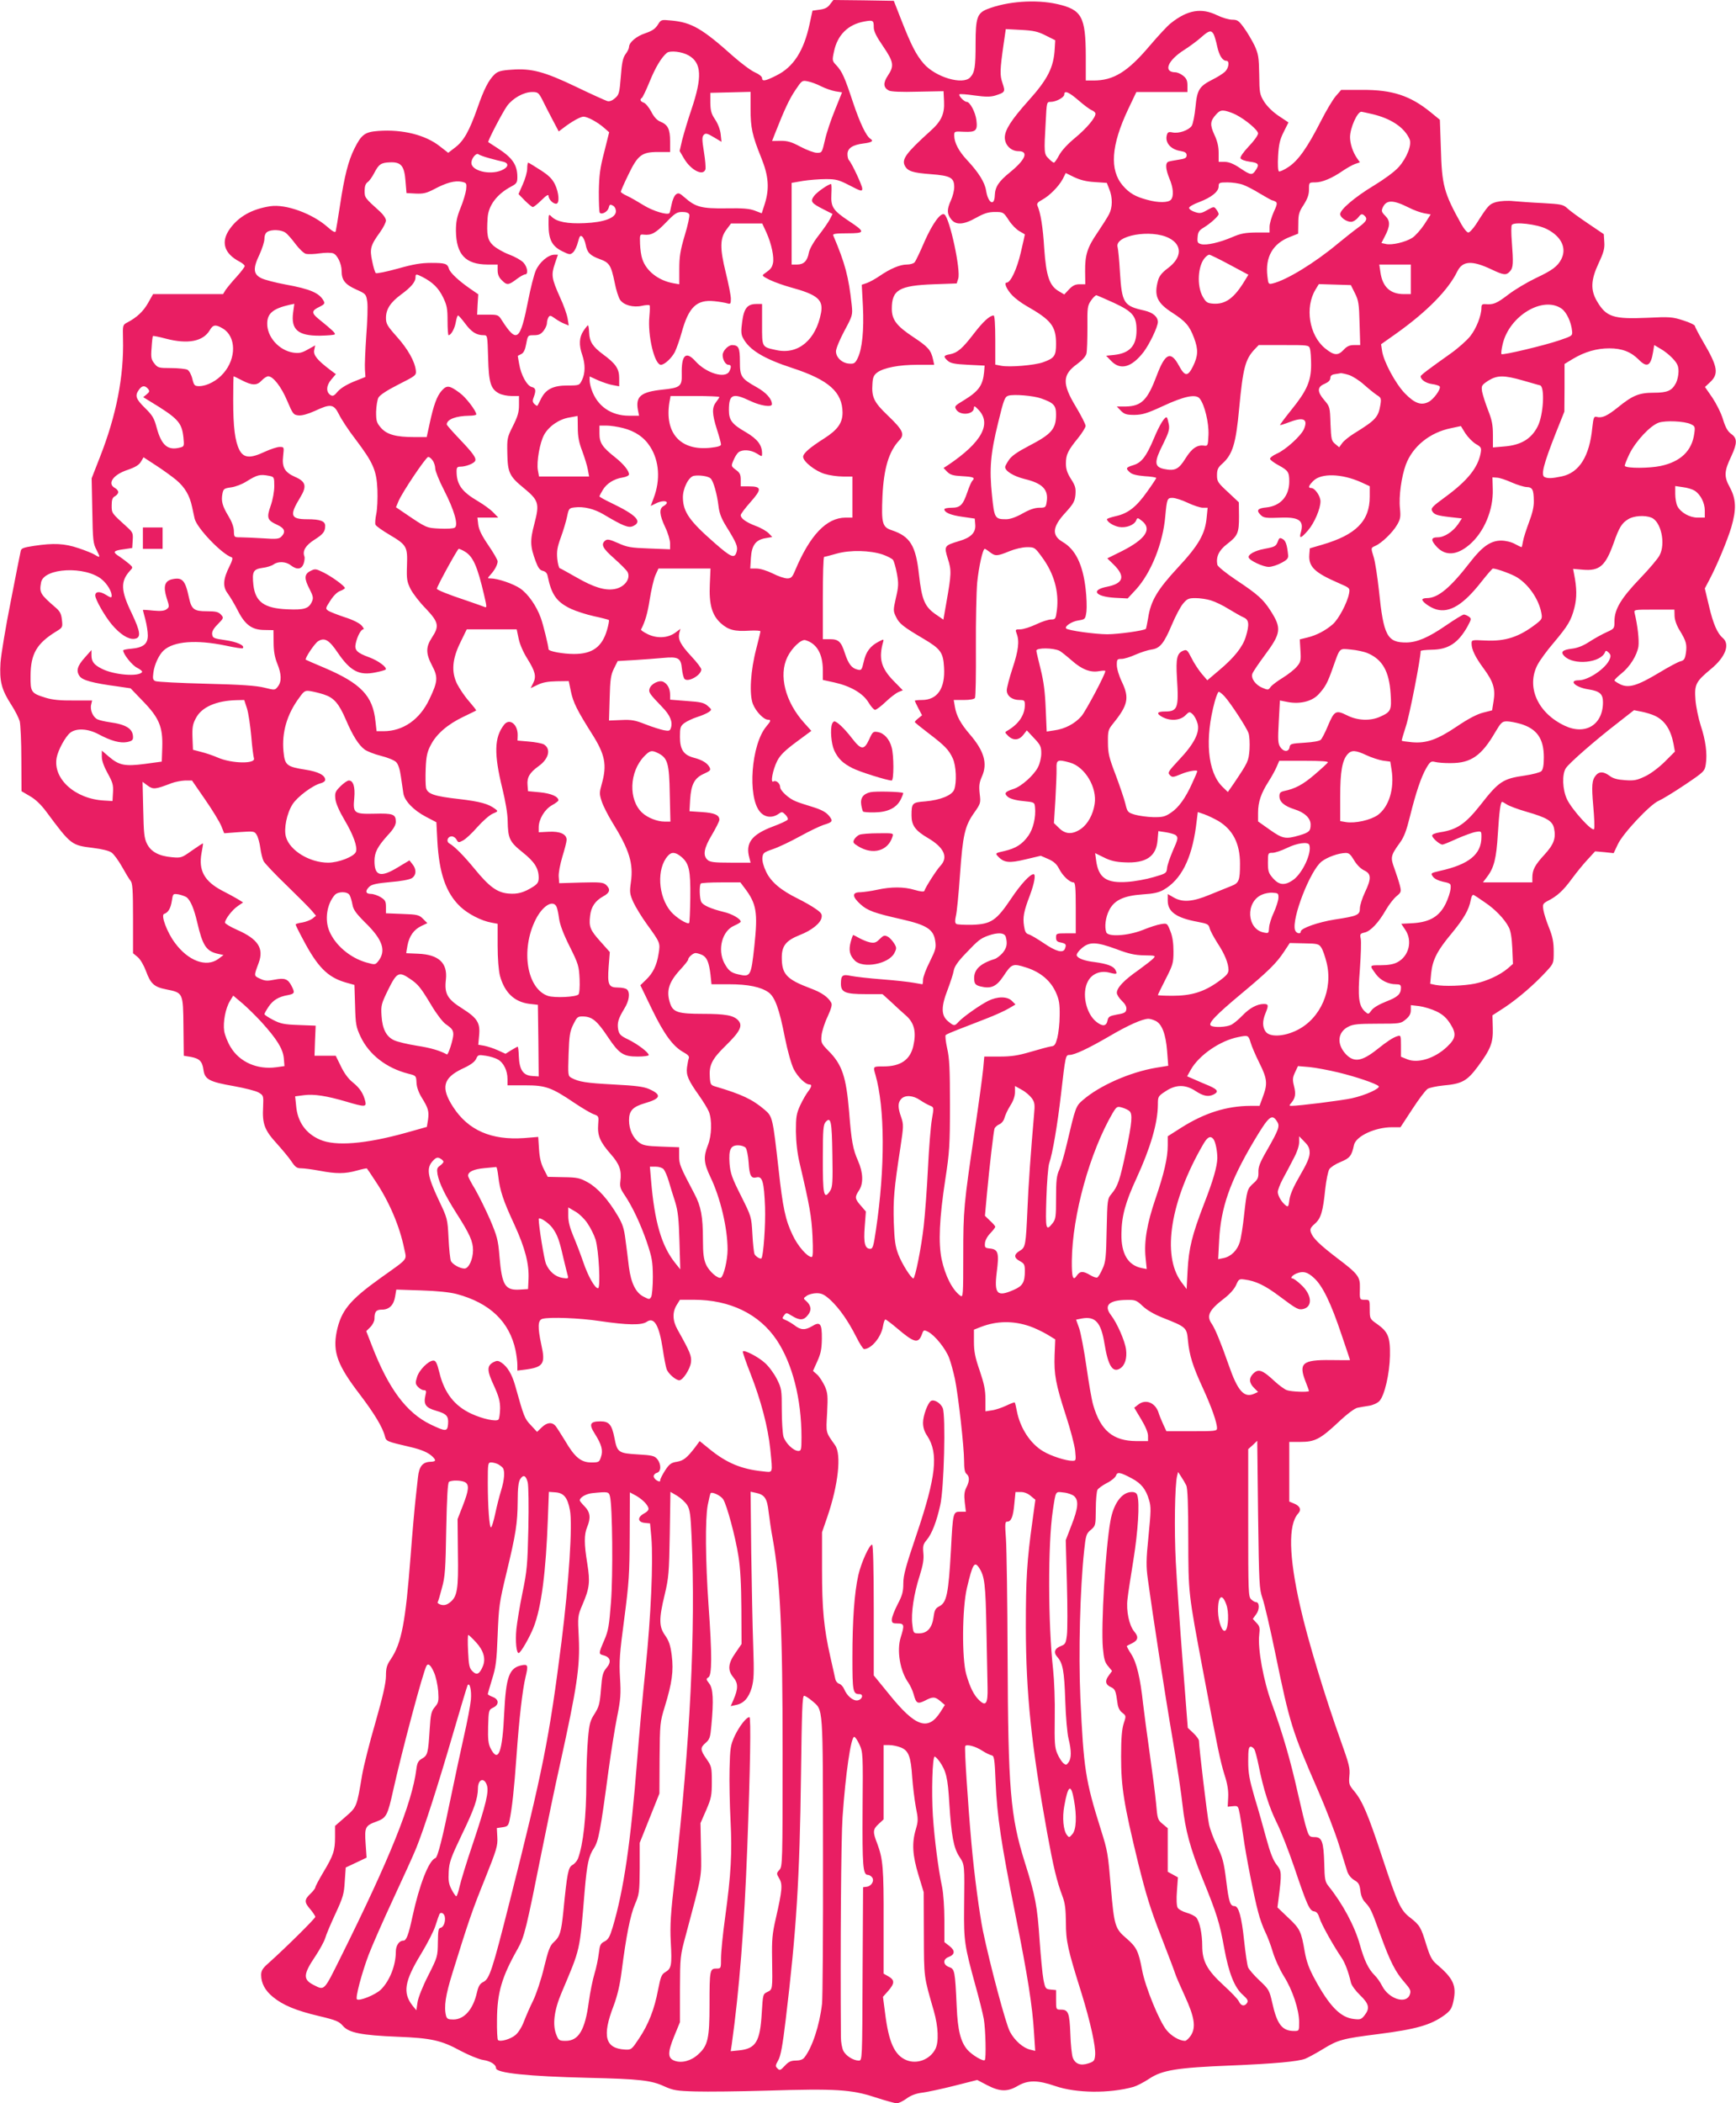 <?xml version="1.0" standalone="no"?>
<!DOCTYPE svg PUBLIC "-//W3C//DTD SVG 20010904//EN"
 "http://www.w3.org/TR/2001/REC-SVG-20010904/DTD/svg10.dtd">
<svg version="1.0" xmlns="http://www.w3.org/2000/svg"
 width="1057pt" height="1280pt" viewBox="0 0 1057 1280"
 preserveAspectRatio="xMidYMid meet">
<g transform="translate(0,1280) scale(0.1,-0.1)"
fill="#e91e63" stroke="none">
<path d="M5054 12774 c-14 -20 -32 -29 -64 -33 l-43 -6 -18 -83 c-35 -162 -98
-260 -201 -311 -69 -35 -88 -38 -88 -16 0 9 -19 24 -42 34 -24 10 -83 54 -132
97 -191 171 -256 208 -378 219 -63 6 -63 6 -83 -26 -15 -24 -34 -37 -75 -51
-55 -18 -100 -56 -100 -84 0 -8 -9 -28 -21 -43 -16 -22 -23 -52 -29 -137 -8
-100 -11 -111 -36 -132 -17 -15 -33 -21 -47 -17 -12 4 -97 42 -188 86 -194 93
-273 114 -393 105 -64 -4 -84 -10 -104 -28 -37 -35 -66 -92 -106 -208 -49
-138 -82 -197 -134 -237 l-43 -33 -50 39 c-88 70 -228 105 -376 94 -81 -6
-102 -21 -145 -107 -37 -74 -61 -167 -88 -347 -12 -79 -24 -150 -26 -157 -3
-9 -19 -1 -49 26 -94 83 -255 141 -349 127 -111 -17 -192 -62 -246 -137 -57
-79 -37 -150 58 -200 18 -9 32 -22 32 -27 0 -6 -22 -35 -49 -65 -28 -30 -57
-66 -67 -80 l-16 -26 -213 0 -213 0 -30 -53 c-29 -52 -69 -89 -126 -119 -29
-15 -29 -16 -27 -99 6 -230 -41 -468 -141 -722 l-50 -128 4 -197 c3 -181 5
-200 26 -239 24 -47 23 -50 -11 -29 -12 8 -57 26 -99 40 -86 29 -151 32 -271
14 -66 -10 -78 -15 -81 -32 -3 -12 -30 -148 -60 -303 -31 -155 -59 -324 -63
-376 -7 -113 6 -164 67 -258 22 -34 44 -78 50 -98 5 -20 10 -124 10 -231 l1
-195 51 -30 c34 -19 69 -53 100 -95 150 -202 153 -204 283 -220 56 -7 99 -17
115 -29 14 -10 42 -49 63 -86 21 -38 44 -76 52 -85 12 -14 15 -56 15 -229 l0
-212 29 -24 c16 -14 37 -50 50 -85 28 -77 50 -97 123 -111 103 -21 103 -19
105 -226 l2 -178 43 -7 c53 -10 70 -27 77 -80 8 -57 36 -72 186 -98 66 -12
134 -29 150 -39 29 -17 30 -19 27 -87 -6 -104 9 -142 83 -223 35 -39 76 -88
91 -111 22 -33 32 -40 59 -40 18 0 69 -7 112 -15 100 -19 153 -19 225 1 32 9
60 15 62 13 2 -2 25 -35 50 -74 85 -126 149 -276 177 -413 15 -74 32 -54 -146
-181 -187 -134 -238 -197 -265 -325 -25 -124 5 -205 140 -381 89 -117 140
-201 154 -257 7 -29 12 -31 150 -63 74 -17 114 -35 140 -60 23 -23 20 -30 -14
-31 -47 -2 -68 -28 -75 -93 -3 -31 -10 -92 -15 -136 -5 -44 -19 -199 -30 -345
-31 -405 -55 -530 -121 -628 -24 -35 -29 -54 -29 -101 0 -41 -18 -122 -64
-283 -36 -123 -72 -267 -81 -319 -33 -197 -32 -195 -102 -256 l-63 -55 0 -68
c0 -82 -10 -112 -72 -215 -26 -44 -48 -85 -48 -91 0 -5 -13 -23 -30 -39 -38
-36 -38 -52 0 -95 16 -19 29 -40 30 -45 0 -10 -181 -189 -284 -281 -37 -32
-46 -47 -46 -73 0 -50 24 -95 72 -134 61 -50 140 -83 280 -116 105 -25 123
-33 146 -60 36 -42 113 -57 332 -66 203 -8 266 -21 383 -85 51 -27 112 -52
137 -56 47 -7 80 -28 80 -50 0 -30 194 -50 563 -59 309 -7 383 -15 462 -52 54
-24 74 -28 190 -31 72 -2 267 0 435 5 417 13 514 7 657 -40 62 -20 122 -37
133 -37 11 0 38 13 60 29 27 20 58 31 97 36 32 4 120 23 195 42 l138 35 61
-32 c78 -40 123 -41 186 -4 62 36 121 36 228 -1 127 -44 331 -46 477 -5 20 6
63 28 96 50 78 52 169 67 497 80 264 11 407 24 452 41 15 6 64 32 108 59 91
56 120 64 335 91 234 30 322 55 407 117 35 27 43 39 53 86 19 93 -1 136 -102
222 -30 25 -41 47 -64 120 -32 105 -39 118 -98 164 -59 45 -76 84 -171 370
-86 261 -120 340 -170 400 -31 37 -33 44 -29 93 5 45 -2 72 -50 206 -98 273
-205 626 -250 827 -69 304 -73 496 -12 563 21 23 12 46 -25 61 l-29 12 0 182
0 181 68 0 c88 0 121 17 231 120 54 51 100 85 117 88 16 3 48 9 70 12 24 4 51
16 63 29 31 33 62 166 64 276 2 113 -11 145 -79 193 -43 30 -44 32 -44 89 0
58 0 58 -30 58 -32 0 -32 0 -30 75 2 65 -13 84 -139 179 -107 82 -146 120
-159 155 -7 21 -4 29 23 53 38 33 50 74 64 212 6 54 17 108 25 121 8 12 39 32
69 44 56 23 67 37 81 103 12 54 129 108 231 108 l52 0 72 110 c39 60 81 116
94 124 12 7 55 16 94 20 114 10 145 27 210 114 80 108 95 147 92 238 l-2 75
74 48 c81 54 178 137 252 217 47 51 47 51 47 123 0 56 -6 89 -28 144 -16 40
-32 89 -35 110 -5 34 -3 38 26 54 58 29 96 64 149 137 29 39 72 92 97 118 l43
47 57 -5 56 -6 25 53 c30 66 198 245 250 266 19 8 90 51 157 96 119 80 122 83
129 126 10 64 -1 146 -31 236 -14 44 -29 115 -32 157 -7 93 2 110 96 188 87
72 116 149 70 188 -33 28 -58 85 -84 196 l-25 105 28 53 c47 89 109 239 133
318 32 110 30 172 -8 243 -37 67 -36 98 9 192 36 78 36 108 -1 134 -21 15 -35
39 -50 88 -11 38 -41 97 -65 133 l-45 65 29 27 c57 52 50 95 -40 248 -27 47
-50 90 -50 96 0 6 -32 22 -71 34 -65 21 -81 23 -220 16 -206 -9 -249 5 -305
100 -41 69 -38 130 9 231 31 66 38 91 35 130 l-3 48 -99 67 c-55 37 -111 78
-125 92 -23 21 -38 24 -146 30 -66 3 -147 9 -180 12 -34 4 -79 1 -103 -5 -44
-12 -52 -21 -125 -136 -18 -27 -39 -50 -47 -50 -8 0 -27 23 -42 50 -107 192
-119 237 -125 463 l-6 173 -55 45 c-125 102 -235 138 -417 137 l-129 0 -33
-38 c-18 -21 -58 -88 -89 -149 -83 -163 -138 -241 -197 -281 -28 -19 -55 -31
-60 -28 -6 3 -8 43 -5 94 4 71 11 100 34 146 l29 58 -60 40 c-37 25 -70 58
-88 86 -27 44 -29 54 -30 165 -2 107 -5 125 -29 178 -16 32 -44 80 -64 107
-31 43 -40 49 -71 49 -20 0 -61 12 -92 27 -96 47 -180 33 -282 -48 -20 -15
-78 -78 -130 -139 -133 -157 -219 -210 -340 -210 l-48 0 0 149 c-1 239 -24
282 -173 316 -132 30 -307 17 -428 -31 -60 -24 -70 -54 -70 -207 0 -146 -5
-178 -33 -208 -45 -48 -211 1 -283 84 -46 53 -76 112 -135 262 l-47 120 -184
3 -184 2 -20 -26z m266 -139 c0 -25 15 -56 57 -117 64 -94 69 -119 29 -178
-30 -45 -28 -73 6 -91 13 -7 76 -10 177 -7 l156 3 3 -62 c4 -77 -17 -122 -85
-182 -146 -132 -175 -171 -153 -211 17 -32 49 -42 157 -50 120 -9 143 -21 143
-79 0 -20 -9 -56 -20 -80 -25 -55 -25 -82 1 -115 29 -37 75 -35 153 9 49 27
74 35 114 35 50 0 52 -1 84 -50 17 -27 47 -57 65 -67 18 -10 33 -19 33 -20 0
-2 -11 -52 -25 -111 -24 -102 -62 -182 -86 -182 -18 0 1 -43 35 -78 17 -18 56
-47 86 -64 151 -86 180 -123 180 -231 0 -73 -10 -87 -80 -112 -52 -18 -202
-31 -254 -21 l-36 7 0 149 c0 97 -4 150 -10 150 -24 0 -65 -38 -121 -111 -69
-90 -99 -116 -145 -125 -40 -7 -42 -14 -13 -40 17 -15 42 -20 123 -24 l101 -5
-3 -39 c-8 -82 -33 -117 -125 -173 -55 -33 -57 -36 -44 -57 25 -37 107 -29
107 12 0 13 5 12 25 -9 86 -86 24 -201 -185 -341 l-25 -16 22 -23 c19 -19 36
-24 93 -27 69 -4 79 -9 60 -28 -5 -5 -19 -36 -30 -69 -27 -79 -43 -95 -97 -95
-23 0 -43 -4 -43 -9 0 -20 38 -36 109 -46 l76 -11 3 -37 c4 -48 -26 -79 -99
-100 -90 -27 -92 -30 -68 -107 23 -71 22 -93 -9 -268 l-18 -103 -39 27 c-75
50 -92 90 -110 250 -19 174 -54 230 -165 267 -58 19 -64 42 -57 207 8 170 39
273 103 341 34 36 22 62 -71 151 -83 79 -99 111 -93 192 2 39 8 53 29 69 40
29 132 47 245 47 l102 0 -7 33 c-13 57 -30 76 -119 135 -103 68 -132 106 -132
173 0 115 44 141 255 149 l140 5 9 28 c18 49 -52 372 -84 392 -22 14 -72 -55
-120 -163 -27 -63 -54 -120 -61 -128 -6 -8 -28 -14 -48 -14 -42 0 -102 -26
-166 -70 -25 -17 -59 -36 -76 -42 l-32 -11 7 -131 c7 -144 -4 -259 -32 -316
-15 -30 -21 -35 -50 -33 -44 2 -82 37 -82 75 0 16 23 72 51 124 50 93 51 97
45 157 -19 174 -40 253 -113 425 -4 9 17 12 86 12 110 0 111 8 11 74 -98 65
-112 86 -108 163 2 35 1 63 -2 63 -17 -1 -86 -49 -103 -72 -25 -34 -18 -44 57
-82 l55 -28 -16 -32 c-9 -17 -39 -61 -68 -98 -32 -41 -55 -82 -60 -105 -9 -51
-31 -73 -72 -73 l-33 0 0 249 0 248 69 12 c39 6 101 11 140 11 62 0 79 -5 145
-39 69 -36 76 -37 76 -19 0 19 -63 154 -81 173 -5 5 -9 21 -9 37 0 36 32 57
99 65 49 6 62 15 41 28 -26 16 -64 96 -106 221 -51 154 -66 188 -102 227 -25
26 -26 29 -14 84 21 100 85 164 184 182 54 10 58 7 58 -34z m1047 -51 l58 -29
-3 -50 c-6 -115 -42 -187 -163 -321 -101 -113 -141 -175 -141 -221 0 -45 37
-83 83 -83 64 0 44 -51 -52 -129 -68 -55 -90 -88 -92 -140 -2 -69 -41 -48 -53
29 -8 51 -46 111 -116 186 -50 53 -78 106 -78 149 0 26 1 26 60 23 72 -3 83 7
75 71 -6 48 -39 111 -59 111 -15 0 -52 38 -44 46 3 3 45 0 92 -7 66 -9 95 -9
124 -1 62 20 64 22 46 76 -17 50 -16 78 7 240 l13 89 93 -5 c76 -4 103 -10
150 -34z m1023 7 c5 -11 15 -43 21 -73 12 -55 32 -88 56 -88 21 0 15 -45 -9
-67 -13 -12 -45 -32 -73 -46 -83 -42 -96 -62 -106 -168 -5 -51 -15 -102 -23
-115 -19 -27 -78 -48 -117 -40 -24 5 -30 2 -35 -18 -11 -45 25 -86 84 -95 28
-5 37 -11 37 -26 0 -16 -9 -21 -49 -27 -26 -4 -54 -9 -62 -12 -20 -8 -17 -46
6 -102 24 -56 28 -107 10 -129 -16 -19 -77 -20 -145 -1 -72 19 -108 40 -149
87 -81 95 -71 244 33 464 l50 105 155 0 156 0 0 39 c0 31 -6 44 -26 60 -15 12
-36 21 -48 21 -75 1 -47 72 54 136 36 23 83 58 105 78 46 41 60 44 75 17z
m-3196 -129 c78 -45 82 -132 17 -325 -22 -64 -47 -149 -57 -187 l-16 -69 27
-46 c41 -70 116 -109 130 -66 3 10 -1 58 -9 107 -12 75 -12 91 -1 103 11 12
21 10 61 -14 l47 -28 -5 47 c-3 27 -17 64 -34 89 -23 34 -28 53 -29 102 l0 60
123 3 122 3 0 -103 c0 -116 10 -162 65 -298 45 -111 51 -188 21 -282 l-18 -56
-42 16 c-31 12 -72 16 -175 14 -150 -2 -186 8 -252 66 -31 27 -38 30 -53 19
-10 -7 -22 -35 -27 -62 -5 -26 -11 -50 -13 -52 -13 -14 -104 14 -159 49 -34
21 -79 47 -99 56 -21 9 -38 21 -38 25 0 5 20 51 45 102 58 121 82 140 182 140
l73 0 0 65 c0 74 -13 101 -60 120 -21 9 -39 29 -55 61 -14 26 -34 50 -45 54
-21 7 -26 20 -12 29 5 3 26 47 47 98 36 89 72 148 105 176 20 16 93 8 134 -16z
m807 -188 c26 -13 65 -26 87 -30 l39 -6 -43 -107 c-24 -58 -52 -141 -61 -183
-18 -77 -18 -78 -49 -78 -17 0 -62 17 -100 37 -56 30 -79 36 -121 36 l-52 -1
20 51 c56 142 85 204 122 259 39 58 41 60 75 53 20 -4 57 -17 83 -31z m-1699
-81 c13 -27 41 -81 62 -121 l38 -72 29 22 c51 39 103 68 122 68 24 0 85 -33
124 -67 l32 -28 -30 -120 c-26 -99 -31 -141 -33 -242 0 -67 2 -124 6 -128 13
-13 48 7 54 30 5 21 9 23 25 14 11 -5 19 -20 19 -35 0 -40 -72 -67 -190 -72
-104 -5 -170 8 -201 39 -19 19 -19 18 -19 -48 0 -91 21 -131 83 -162 45 -22
49 -22 66 -7 11 10 24 38 30 63 10 37 14 43 26 33 8 -7 17 -28 21 -49 9 -48
26 -66 86 -88 59 -21 69 -38 91 -145 8 -42 23 -88 32 -102 22 -33 80 -49 134
-37 22 5 43 6 46 3 3 -3 2 -33 -1 -66 -12 -117 31 -296 70 -296 22 0 65 40 85
78 10 21 29 73 41 117 43 156 91 203 199 192 31 -3 66 -9 79 -13 20 -6 22 -3
22 28 0 19 -14 90 -31 159 -37 150 -36 209 5 263 l27 36 95 0 95 0 25 -54 c31
-68 49 -153 40 -189 -6 -26 -14 -36 -50 -61 -19 -13 -17 -15 30 -39 27 -13 85
-34 129 -46 162 -44 199 -75 184 -155 -31 -164 -138 -255 -270 -227 -92 20
-89 15 -89 156 l0 125 -34 0 c-55 0 -76 -25 -87 -107 -8 -58 -7 -78 5 -100 37
-72 126 -126 301 -183 221 -72 304 -146 305 -271 0 -62 -29 -104 -110 -156
-90 -57 -130 -92 -130 -113 0 -29 74 -87 131 -104 29 -9 79 -16 111 -16 l58 0
0 -125 0 -125 -42 0 c-116 -1 -216 -106 -307 -322 -17 -41 -24 -48 -48 -48
-16 0 -55 13 -88 30 -35 17 -76 30 -99 30 l-38 0 4 65 c5 77 29 110 90 120
l40 7 -22 23 c-12 12 -47 33 -78 44 -60 23 -92 46 -92 66 0 7 27 43 60 80 70
79 68 95 -11 95 l-49 0 0 40 c0 32 -5 43 -30 61 -29 22 -29 23 -14 58 8 20 22
42 31 49 25 18 74 15 111 -8 32 -20 32 -20 32 0 0 52 -28 88 -99 130 -84 48
-103 73 -103 134 0 97 23 107 130 56 63 -30 132 -40 132 -20 0 32 -35 71 -92
103 -96 54 -103 65 -103 158 0 83 -8 98 -47 99 -24 0 -58 -35 -58 -61 0 -29
18 -59 35 -59 18 0 19 -14 5 -41 -25 -45 -140 -10 -205 62 -59 66 -87 39 -84
-79 2 -73 -10 -82 -115 -93 -134 -14 -167 -41 -152 -124 l7 -35 -61 0 c-110 0
-194 59 -228 159 -7 19 -12 44 -12 57 l0 23 53 -24 c28 -12 69 -26 90 -29 l37
-7 0 50 c0 57 -21 88 -99 145 -62 46 -82 77 -84 132 -1 24 -4 44 -7 44 -3 0
-15 -15 -27 -33 -27 -39 -29 -87 -8 -147 19 -55 19 -111 -1 -152 -16 -33 -16
-34 -88 -34 -87 0 -132 -22 -161 -79 -11 -22 -21 -42 -23 -44 -1 -3 -9 2 -18
10 -12 12 -13 21 -4 43 15 41 12 55 -13 61 -29 8 -65 73 -76 140 -5 27 -9 50
-8 50 1 0 11 5 22 11 14 7 23 28 29 62 10 52 10 52 47 52 29 0 42 6 58 26 12
15 21 36 21 48 0 11 5 28 10 36 8 12 13 11 39 -8 17 -12 43 -27 57 -32 l27
-11 -7 43 c-4 24 -24 81 -46 128 -51 114 -55 136 -32 204 l19 56 -21 0 c-38 0
-92 -46 -114 -97 -11 -26 -32 -108 -46 -181 -49 -248 -69 -263 -160 -122 -21
34 -24 35 -86 35 l-65 0 3 62 4 62 -48 33 c-71 49 -122 97 -130 121 -10 33
-22 37 -109 37 -61 0 -109 -8 -204 -35 -69 -19 -129 -31 -133 -27 -5 5 -15 37
-22 73 -16 75 -10 96 48 176 20 28 36 60 36 71 0 12 -16 36 -36 54 -93 84 -94
85 -94 127 0 27 6 44 19 53 10 7 27 31 39 54 28 54 41 64 96 66 68 3 88 -21
95 -114 l6 -73 56 -3 c46 -2 65 2 113 27 73 39 125 53 166 45 31 -7 32 -8 28
-49 -3 -22 -18 -72 -34 -111 -22 -54 -28 -84 -28 -139 2 -144 58 -204 192
-205 l62 0 0 -35 c0 -25 8 -44 25 -60 31 -32 41 -31 89 5 22 17 46 30 53 30
21 0 15 45 -10 72 -13 14 -52 36 -87 49 -35 13 -78 38 -97 55 -35 33 -41 64
-34 169 5 75 57 144 144 190 32 17 37 24 37 57 0 75 -30 118 -120 176 -30 19
-56 36 -57 37 -6 4 88 184 115 221 35 47 101 84 153 84 33 0 39 -4 61 -47z
m3265 -4 c32 -28 68 -55 81 -60 12 -5 22 -14 22 -21 0 -25 -54 -89 -124 -147
-44 -36 -82 -77 -97 -105 -13 -25 -28 -46 -32 -46 -4 0 -19 11 -32 25 -28 27
-29 34 -18 223 6 120 6 122 30 122 33 0 83 27 83 45 0 27 28 15 87 -36z m958
-87 c59 -30 135 -94 135 -114 0 -11 -25 -46 -56 -78 -33 -35 -54 -65 -51 -73
3 -8 27 -17 56 -21 55 -7 61 -17 35 -54 -20 -30 -30 -28 -94 15 -38 26 -66 37
-92 38 l-38 0 0 55 c0 38 -8 72 -26 110 -28 61 -26 84 11 124 21 23 31 26 58
21 17 -4 45 -14 62 -23z m833 3 c112 -27 192 -80 224 -151 16 -34 -16 -115
-66 -171 -26 -29 -88 -74 -152 -113 -113 -68 -204 -145 -204 -173 0 -20 38
-47 66 -47 13 0 32 12 43 26 17 22 23 24 36 14 25 -21 17 -37 -37 -76 -29 -21
-84 -65 -123 -97 -140 -117 -312 -222 -396 -242 -25 -6 -27 -4 -32 42 -15 119
33 202 139 242 l48 19 1 63 c0 55 5 71 33 113 23 37 32 61 32 93 0 43 0 43 38
43 42 0 102 25 167 70 25 17 59 36 75 42 l30 10 -18 26 c-25 36 -42 88 -42
127 0 56 44 155 69 155 3 0 34 -7 69 -15z m-5378 -268 c30 -8 67 -18 83 -21
38 -9 34 -34 -10 -53 -73 -30 -183 -2 -183 46 0 27 30 63 43 52 7 -5 37 -16
67 -24z m3685 -145 l74 -5 15 -38 c21 -51 20 -112 -1 -152 -9 -18 -40 -67 -69
-110 -64 -93 -78 -138 -77 -239 l1 -78 -35 0 c-26 0 -42 -8 -64 -31 l-29 -31
-32 19 c-58 33 -78 91 -90 260 -8 132 -22 218 -42 263 -4 11 4 21 29 34 46 25
102 82 126 127 l18 36 51 -25 c36 -17 73 -27 125 -30z m902 -16 c21 -7 69 -32
106 -55 37 -22 71 -41 75 -41 4 0 13 -4 20 -8 10 -7 7 -21 -13 -63 -13 -30
-25 -70 -25 -89 l0 -35 -82 0 c-68 -1 -94 -6 -145 -28 -77 -33 -156 -51 -189
-43 -22 6 -25 11 -22 44 2 30 10 41 37 57 40 24 91 70 91 82 0 5 -6 18 -14 28
-14 19 -15 19 -55 -3 -36 -21 -46 -22 -76 -12 -19 6 -35 17 -35 25 0 7 28 23
61 35 76 29 119 64 119 96 0 22 4 24 54 24 29 0 71 -6 93 -14z m1012 -140 c29
-15 71 -30 93 -34 l39 -7 -39 -61 c-22 -33 -55 -70 -74 -82 -42 -26 -123 -45
-159 -37 l-28 6 19 37 c35 66 36 97 5 128 -23 23 -25 30 -16 51 22 48 63 48
160 -1z m-4382 -42 c3 -8 -9 -66 -28 -127 -27 -92 -33 -128 -33 -205 l0 -92
-35 6 c-91 16 -166 74 -190 147 -7 19 -13 61 -14 94 -2 56 -1 58 23 55 46 -5
72 9 134 73 55 57 67 65 100 65 24 0 39 -5 43 -16z m5221 -88 c89 -45 123
-116 88 -184 -23 -44 -56 -68 -156 -115 -52 -25 -128 -70 -168 -101 -71 -54
-90 -61 -139 -57 -18 1 -23 -3 -23 -22 0 -47 -31 -127 -69 -174 -21 -26 -76
-75 -122 -107 -127 -90 -179 -129 -179 -136 0 -20 31 -42 68 -47 23 -3 45 -10
48 -15 9 -14 -36 -78 -68 -94 -45 -23 -84 -9 -143 51 -57 58 -131 195 -140
260 l-6 40 92 65 c187 133 317 265 372 378 32 65 89 69 209 12 74 -35 89 -37
112 -11 20 22 21 49 11 181 -4 49 -4 94 0 101 14 21 154 5 213 -25z m-7680
-22 c12 -8 40 -40 62 -70 22 -29 50 -56 63 -59 12 -3 50 -2 83 3 34 5 71 5 83
0 25 -9 51 -64 51 -107 0 -56 21 -82 87 -112 60 -27 62 -28 69 -75 4 -26 1
-120 -6 -208 -6 -89 -10 -181 -8 -206 l3 -44 -70 -28 c-44 -18 -80 -40 -98
-60 -22 -27 -31 -31 -45 -22 -28 18 -26 58 5 94 l28 33 -35 26 c-79 60 -103
90 -97 120 l6 29 -45 -25 c-37 -21 -53 -24 -89 -19 -87 14 -160 96 -158 179 1
60 36 89 136 112 l29 6 -7 -51 c-15 -106 29 -144 163 -143 46 1 86 4 90 8 7 6
-13 25 -97 93 -46 37 -45 52 5 75 28 14 33 20 25 35 -26 49 -81 73 -235 101
-59 11 -125 28 -145 38 -49 24 -52 59 -11 144 16 35 30 78 30 96 0 20 7 36 18
42 26 16 85 13 110 -5z m5380 -33 c82 -42 79 -119 -7 -183 -36 -27 -53 -48
-60 -75 -26 -93 -6 -137 88 -197 80 -52 103 -78 131 -152 27 -72 25 -109 -6
-173 -32 -64 -49 -64 -86 4 -49 91 -83 77 -134 -58 -57 -152 -93 -189 -191
-191 l-53 0 25 -26 c21 -21 35 -25 83 -25 48 1 76 9 171 53 131 61 203 76 226
46 30 -38 56 -148 53 -220 -3 -66 -4 -69 -27 -66 -42 6 -75 -17 -113 -78 -41
-66 -64 -78 -131 -64 -59 13 -61 42 -6 150 34 69 41 91 36 120 -4 20 -9 39
-12 43 -11 10 -44 -42 -80 -129 -46 -109 -75 -146 -125 -161 -45 -14 -48 -19
-20 -44 13 -12 42 -19 90 -23 38 -2 70 -7 70 -11 0 -3 -25 -41 -56 -84 -65
-92 -116 -132 -190 -148 -30 -7 -54 -15 -54 -19 0 -16 40 -41 74 -47 43 -7 90
11 103 38 8 20 9 20 36 -1 63 -50 22 -111 -122 -184 l-89 -44 39 -38 c73 -72
60 -115 -42 -135 -100 -20 -70 -60 49 -67 l78 -4 52 56 c91 101 163 280 177
444 10 107 12 112 44 112 16 0 58 -13 93 -30 34 -16 76 -30 92 -30 l29 0 -6
-60 c-9 -99 -49 -169 -176 -305 -124 -134 -164 -201 -180 -304 -6 -35 -12 -65
-14 -68 -11 -11 -169 -33 -235 -33 -72 0 -239 23 -250 35 -13 12 33 43 73 49
43 7 43 7 50 54 3 26 1 89 -5 139 -17 148 -62 240 -140 285 -68 40 -63 92 18
179 47 52 56 67 60 107 3 41 0 55 -27 97 -23 36 -31 61 -31 94 0 54 12 79 74
155 25 31 46 65 46 74 0 10 -27 63 -60 118 -84 139 -82 194 9 259 30 22 52 46
56 63 4 15 6 86 6 158 -1 122 0 133 22 165 13 19 28 33 33 32 5 -1 53 -22 106
-46 116 -54 138 -81 138 -167 0 -94 -41 -139 -135 -150 l-50 -5 32 -33 c56
-57 124 -38 197 57 37 50 85 151 86 181 0 32 -30 58 -82 70 -126 28 -137 44
-149 234 -4 72 -11 140 -14 151 -22 72 204 112 313 56z m369 -162 l114 -61
-22 -36 c-64 -106 -117 -145 -192 -140 -37 3 -44 8 -64 43 -37 66 -30 189 14
237 9 10 20 18 26 18 5 0 61 -27 124 -61z m1103 -89 l0 -90 -41 0 c-84 0 -131
43 -144 133 l-7 47 96 0 96 0 0 -90z m-6017 14 c62 -32 97 -67 124 -122 24
-49 28 -69 28 -144 0 -49 3 -88 6 -88 15 0 37 39 44 78 4 23 10 42 14 42 4 0
24 -23 44 -50 38 -51 68 -70 112 -70 23 0 23 -1 27 -137 4 -154 16 -191 68
-218 16 -8 49 -15 75 -15 l45 0 0 -55 c0 -44 -8 -70 -37 -128 -35 -69 -36 -76
-34 -167 2 -116 13 -139 100 -210 91 -75 97 -94 65 -216 -28 -106 -26 -139 8
-231 14 -38 25 -53 43 -57 17 -4 27 -15 30 -34 23 -112 55 -156 141 -197 30
-14 94 -35 140 -45 47 -10 88 -21 91 -23 3 -3 -2 -30 -11 -61 -30 -103 -89
-146 -201 -146 -65 0 -155 16 -155 29 -1 22 -33 152 -47 190 -27 75 -78 147
-126 180 -43 29 -137 61 -181 61 -19 0 -19 0 1 23 25 27 43 61 43 81 0 8 -25
52 -56 97 -41 60 -58 95 -62 126 l-5 43 64 0 63 0 -30 31 c-16 17 -58 48 -94
69 -99 58 -130 102 -130 182 0 23 4 28 24 28 31 0 78 18 88 33 11 17 -9 46
-93 134 -44 46 -79 86 -79 90 1 31 56 52 138 53 23 0 42 4 42 8 0 21 -64 105
-101 131 -63 47 -79 48 -110 13 -29 -33 -49 -87 -74 -204 l-17 -78 -74 0
c-112 0 -168 15 -204 56 -27 31 -30 42 -30 97 1 34 7 73 14 87 9 16 51 44 122
80 105 53 109 56 106 85 -6 55 -48 130 -115 205 -59 66 -67 80 -67 115 0 53
27 95 94 144 60 44 86 76 86 103 0 22 3 22 43 2z m5677 -99 c22 -44 25 -65 28
-182 l4 -133 -37 0 c-28 0 -44 -7 -65 -30 -34 -36 -58 -34 -113 11 -96 79
-123 249 -57 357 l20 33 98 -3 97 -3 25 -50z m1259 -94 c30 -22 58 -82 63
-136 3 -28 0 -30 -77 -56 -90 -31 -346 -92 -353 -84 -3 3 0 29 7 59 39 173
246 298 360 217z m-8151 -121 c80 -49 82 -180 3 -271 -39 -46 -100 -78 -147
-79 -29 0 -33 4 -43 45 -6 25 -19 49 -30 55 -11 5 -56 10 -100 10 -75 0 -81 2
-101 28 -19 23 -22 36 -17 95 2 37 6 70 8 72 3 2 38 -5 79 -16 134 -35 226
-17 267 51 20 35 36 37 81 10z m6618 -122 c4 -13 7 -57 7 -98 0 -99 -26 -158
-120 -274 -40 -50 -71 -91 -69 -93 1 -1 26 6 54 17 88 34 117 21 92 -40 -17
-41 -111 -127 -166 -151 -25 -11 -43 -26 -41 -32 2 -7 25 -24 51 -38 59 -32
66 -42 66 -99 0 -89 -53 -149 -139 -158 -54 -5 -64 -18 -35 -46 18 -18 31 -20
130 -16 105 3 134 -20 115 -88 -13 -43 0 -40 43 10 39 45 76 132 76 177 0 32
-34 81 -56 81 -21 0 -17 14 12 43 48 49 174 45 292 -8 l52 -24 0 -63 c0 -149
-84 -233 -290 -293 l-75 -22 -3 -39 c-5 -73 32 -109 180 -173 67 -29 68 -30
62 -63 -11 -57 -63 -155 -99 -187 -44 -38 -98 -67 -156 -81 l-45 -11 4 -68 c4
-61 2 -70 -23 -99 -14 -17 -53 -47 -85 -67 -33 -20 -66 -45 -74 -56 -13 -19
-16 -19 -49 -5 -42 17 -71 57 -62 85 3 11 37 61 74 111 102 137 106 166 36
275 -44 68 -77 98 -208 185 -63 42 -113 83 -115 93 -9 48 9 87 58 125 67 51
74 69 74 169 l-1 86 -66 62 c-62 57 -67 65 -67 103 0 34 6 47 31 69 64 57 84
121 104 338 23 244 37 298 93 358 l26 27 152 0 c149 0 153 0 160 -22z m2210
-61 c27 -29 34 -45 34 -78 0 -22 -7 -53 -15 -69 -25 -48 -52 -60 -135 -60 -90
0 -129 -16 -219 -89 -66 -53 -97 -67 -130 -58 -16 4 -19 -4 -26 -66 -17 -174
-79 -273 -185 -296 -58 -12 -82 -14 -104 -5 -26 10 -9 76 67 269 l52 130 1
145 0 145 51 31 c72 43 145 64 222 64 76 0 131 -21 178 -68 51 -52 74 -40 88
45 l7 43 39 -23 c22 -12 56 -39 75 -60z m-1973 -99 c22 -7 63 -33 91 -58 28
-25 64 -54 79 -64 26 -16 28 -21 22 -59 -13 -77 -28 -93 -162 -176 -29 -18
-61 -44 -71 -58 l-18 -25 -24 20 c-23 19 -25 28 -29 123 -3 101 -4 104 -37
143 -45 52 -45 81 1 100 23 10 35 22 35 35 0 14 8 21 28 24 15 2 31 5 36 6 5
0 27 -4 49 -11z m-6739 -33 c62 -32 91 -32 120 0 13 14 31 25 39 25 30 0 80
-64 116 -150 34 -80 38 -85 69 -88 21 -2 56 8 99 27 96 45 115 43 147 -21 14
-29 59 -98 101 -152 108 -143 128 -189 133 -307 2 -53 -1 -119 -7 -147 -6 -28
-8 -57 -5 -65 3 -8 41 -35 85 -61 106 -63 111 -72 107 -188 -3 -83 0 -98 22
-143 14 -27 55 -81 93 -119 78 -83 83 -106 37 -176 -38 -58 -38 -97 1 -171 37
-70 35 -97 -17 -205 -58 -123 -160 -194 -279 -194 l-42 0 -7 61 c-16 154 -88
230 -311 325 -60 25 -112 48 -113 49 -8 7 52 97 74 112 39 25 67 10 119 -67
78 -115 132 -143 232 -122 31 6 58 14 61 17 12 12 -44 54 -98 74 -77 28 -93
44 -84 85 9 43 32 86 46 86 6 0 1 11 -11 24 -14 15 -57 36 -103 50 -44 15 -88
32 -99 39 -18 13 -18 15 12 61 18 29 42 53 59 59 17 6 30 15 30 18 0 12 -75
67 -128 94 -49 24 -53 25 -82 10 -38 -19 -39 -46 -4 -112 21 -42 23 -53 13
-75 -19 -42 -47 -51 -151 -46 -139 6 -193 45 -205 147 -9 82 -1 97 55 105 27
3 57 13 68 21 27 20 75 18 104 -5 38 -29 66 -26 79 10 5 17 8 37 4 45 -12 33
8 66 61 100 54 34 66 50 66 85 0 29 -31 40 -109 40 -102 0 -110 23 -44 131 43
70 36 98 -31 127 -63 28 -80 59 -72 127 6 55 6 55 -21 55 -16 0 -57 -14 -92
-30 -87 -41 -127 -38 -153 11 -27 54 -38 136 -38 302 0 81 1 147 3 147 1 0 24
-11 51 -25z m7800 -1 c50 -14 96 -28 103 -29 30 -9 21 -180 -14 -249 -38 -76
-101 -115 -204 -123 l-69 -6 0 76 c0 61 -6 91 -30 152 -16 41 -32 92 -36 112
-5 36 -3 39 37 66 55 34 95 35 213 1z m-8373 -50 c11 -14 10 -19 -8 -34 l-21
-17 39 -24 c175 -106 196 -130 206 -222 5 -51 4 -54 -18 -60 -77 -21 -115 11
-145 120 -15 58 -26 76 -71 120 -56 55 -63 75 -37 111 18 26 36 28 55 6z
m5439 -59 c76 -27 90 -42 90 -97 0 -89 -27 -120 -168 -193 -67 -35 -103 -60
-119 -84 -13 -19 -23 -38 -23 -43 0 -25 51 -56 118 -73 110 -26 147 -65 135
-139 -5 -34 -8 -36 -45 -36 -27 0 -60 -11 -102 -35 -41 -23 -76 -35 -100 -35
-68 0 -72 6 -86 145 -17 163 -9 255 38 445 34 140 40 155 62 162 34 10 152 0
200 -17z m-1960 9 c0 -3 -9 -17 -20 -31 -26 -34 -25 -71 5 -166 14 -43 25 -84
25 -92 0 -9 -19 -15 -64 -20 -183 -20 -281 89 -250 278 l7 37 148 0 c82 0 149
-3 149 -6z m-862 -186 c0 -55 7 -91 27 -143 14 -38 30 -89 34 -112 l8 -43
-152 0 -153 0 -7 38 c-9 52 12 169 38 216 29 52 91 95 153 105 27 5 50 9 50
10 1 0 2 -32 2 -71z m6776 21 c26 -12 28 -16 22 -57 -14 -106 -83 -172 -206
-198 -68 -14 -203 -15 -217 0 -3 2 10 35 28 73 39 79 127 173 179 191 43 14
155 9 194 -9z m-6501 -24 c75 -19 130 -57 166 -114 55 -86 63 -202 21 -312
l-18 -48 29 14 c32 17 69 20 69 5 0 -5 -9 -14 -20 -20 -28 -15 -25 -54 10
-128 17 -35 30 -80 30 -99 l0 -36 -127 5 c-113 4 -135 8 -190 33 -52 23 -66
25 -78 15 -28 -23 -16 -47 55 -109 39 -35 75 -71 81 -82 21 -41 -19 -94 -80
-104 -58 -10 -126 11 -229 70 -53 30 -99 56 -104 57 -5 2 -12 28 -15 58 -4 45
0 70 22 130 15 41 32 98 38 127 10 49 13 51 46 55 55 7 119 -9 175 -42 121
-72 153 -84 180 -72 60 27 22 67 -132 141 -40 19 -72 37 -72 40 0 3 9 21 20
39 24 40 69 68 121 76 21 3 39 12 39 19 0 22 -34 64 -86 105 -77 61 -94 87
-94 143 l0 49 43 0 c23 0 69 -7 100 -15z m5193 -97 c33 -19 35 -23 29 -57 -17
-88 -80 -167 -217 -267 -78 -57 -87 -67 -78 -84 12 -22 29 -28 118 -38 l63 -7
-23 -35 c-32 -46 -84 -80 -124 -80 -42 0 -44 -17 -6 -58 53 -57 123 -52 199
13 89 76 146 211 142 337 l-2 73 29 -2 c16 -1 55 -14 88 -29 32 -14 73 -27 90
-28 37 -1 44 -15 45 -84 1 -36 -9 -77 -30 -132 -16 -43 -33 -95 -36 -115 -3
-19 -7 -35 -9 -35 -2 0 -21 9 -41 20 -22 12 -57 20 -83 20 -63 0 -115 -36
-187 -129 -122 -158 -197 -221 -266 -221 -15 0 -27 -4 -27 -9 0 -15 50 -50 86
-60 81 -22 164 28 275 170 34 43 65 79 69 79 22 0 119 -35 149 -55 71 -45 131
-134 146 -216 6 -33 4 -38 -32 -66 -104 -80 -187 -107 -310 -101 -82 4 -83 4
-83 -19 0 -36 23 -83 74 -152 59 -80 72 -124 60 -198 l-9 -56 -55 -14 c-36 -9
-90 -37 -158 -83 -120 -81 -187 -105 -275 -97 -32 3 -60 7 -62 9 -2 1 10 41
25 88 22 64 90 413 90 458 0 4 30 7 68 8 100 1 160 40 217 141 24 45 25 48 9
60 -10 7 -24 13 -31 13 -7 0 -56 -30 -110 -67 -106 -73 -175 -102 -239 -103
-118 -1 -140 41 -168 316 -9 83 -23 173 -31 200 -19 62 -19 59 9 72 39 17 105
81 132 127 21 36 23 50 18 101 -8 73 9 194 36 267 42 111 146 195 274 221 l61
13 27 -44 c16 -24 44 -53 64 -65z m-7913 -219 c53 -45 82 -94 97 -166 6 -26
12 -58 15 -69 13 -57 165 -216 226 -236 8 -3 3 -21 -13 -53 -40 -79 -43 -125
-12 -166 14 -19 41 -64 60 -101 45 -90 87 -121 162 -122 l57 -1 1 -75 c0 -53
7 -91 22 -128 26 -64 28 -109 4 -140 -18 -23 -18 -23 -82 -7 -48 12 -142 19
-355 24 -159 4 -298 11 -309 16 -15 7 -17 15 -12 52 6 49 35 110 63 135 62 56
199 66 377 29 55 -12 102 -19 104 -16 16 16 -35 39 -105 49 -71 10 -78 13 -81
35 -3 16 7 35 34 62 37 38 37 39 19 59 -15 16 -31 20 -85 20 -79 0 -94 11
-110 85 -22 104 -40 123 -101 110 -46 -10 -56 -43 -35 -112 18 -55 18 -57 0
-71 -14 -10 -36 -12 -81 -8 -35 4 -63 5 -63 4 0 -2 7 -28 15 -58 8 -30 15 -74
15 -97 0 -52 -27 -74 -101 -81 -27 -2 -49 -7 -49 -10 0 -23 55 -92 85 -106 19
-10 33 -21 30 -26 -19 -30 -171 -18 -245 20 -48 24 -63 44 -63 82 l0 32 -39
-44 c-47 -52 -56 -82 -34 -114 17 -26 79 -43 236 -64 l75 -11 76 -79 c98 -101
121 -156 117 -281 l-3 -86 -103 -14 c-122 -16 -157 -9 -220 45 l-42 36 0 -38
c0 -24 13 -59 36 -101 30 -54 35 -71 32 -116 l-3 -52 -50 3 c-177 9 -314 132
-290 261 9 47 53 128 83 152 38 29 108 25 173 -10 75 -40 130 -55 173 -47 29
6 36 12 36 29 0 52 -41 78 -144 92 -27 4 -59 11 -72 17 -28 13 -47 57 -39 90
l6 25 -113 0 c-79 -1 -129 4 -168 16 -91 28 -95 34 -94 135 1 132 37 195 153
267 43 26 43 27 38 73 -4 37 -12 52 -39 75 -94 81 -99 91 -88 152 16 90 271
102 371 18 32 -27 59 -72 59 -98 0 -14 -5 -14 -35 5 -37 23 -65 21 -65 -4 0
-24 58 -126 101 -177 50 -59 100 -91 136 -87 44 5 40 40 -16 158 -66 136 -68
192 -10 256 19 20 19 21 -3 41 -13 11 -40 32 -61 46 -44 28 -39 36 31 45 l47
7 3 47 c3 43 0 49 -34 80 -95 86 -94 84 -94 132 0 35 5 48 20 56 11 6 20 17
20 25 0 8 -9 19 -20 25 -49 26 -12 81 76 110 49 17 70 30 82 50 l16 27 75 -49
c42 -27 97 -67 124 -89z m1561 119 c9 -12 16 -35 16 -49 0 -15 24 -75 54 -133
62 -121 88 -212 65 -227 -8 -6 -49 -8 -91 -6 -82 4 -80 3 -217 96 l-50 34 15
36 c21 52 167 269 181 270 6 1 19 -9 27 -21z m-995 -94 c30 -6 31 -8 31 -63 0
-32 -9 -82 -22 -119 -26 -74 -21 -88 40 -116 46 -21 53 -43 25 -72 -15 -14
-30 -16 -113 -10 -52 3 -113 6 -135 6 -40 0 -40 0 -41 40 -1 25 -14 58 -33 89
-37 61 -45 91 -37 135 6 31 10 34 53 40 25 3 67 19 92 35 68 42 83 46 140 35z
m2687 -15 c17 -14 40 -94 49 -171 5 -41 17 -73 46 -120 62 -100 72 -123 65
-152 -12 -49 -32 -41 -140 54 -147 129 -186 184 -188 269 -2 56 34 128 66 135
31 6 86 -1 102 -15z m5992 -75 c36 -23 62 -74 62 -121 l0 -43 -44 0 c-49 0
-103 31 -123 70 -7 14 -13 47 -13 74 l0 48 48 -7 c26 -3 57 -13 70 -21z m-264
-164 c59 -22 89 -157 51 -229 -9 -19 -63 -83 -120 -142 -115 -120 -155 -187
-155 -259 0 -45 -1 -46 -47 -67 -27 -12 -74 -38 -105 -58 -38 -25 -73 -39
-109 -43 -56 -7 -69 -20 -44 -45 57 -58 223 -41 248 25 3 10 9 9 21 -3 13 -12
15 -21 7 -40 -21 -55 -129 -129 -188 -129 -66 0 -21 -43 57 -55 71 -11 90 -28
90 -79 0 -136 -106 -202 -232 -143 -165 77 -237 237 -166 372 15 28 58 87 96
131 89 106 108 137 128 215 16 61 15 122 -2 206 l-6 31 59 -5 c102 -9 138 22
188 162 34 97 50 122 90 146 33 20 99 25 139 9z m-3710 -240 c74 -100 105
-211 91 -324 -7 -53 -9 -56 -35 -56 -16 0 -57 -13 -92 -30 -34 -16 -78 -30
-95 -30 -31 0 -32 -1 -23 -26 18 -45 11 -103 -25 -211 -19 -58 -35 -118 -35
-134 0 -34 32 -59 77 -59 30 0 33 -3 33 -30 0 -61 -37 -116 -105 -156 -18 -10
-18 -11 3 -32 30 -30 66 -28 92 5 l22 28 44 -47 c39 -41 44 -52 44 -93 0 -26
-9 -63 -20 -84 -25 -49 -101 -117 -148 -132 -53 -17 -61 -27 -35 -49 14 -11
48 -21 92 -25 69 -7 70 -7 73 -38 6 -59 -11 -131 -40 -172 -37 -53 -77 -78
-146 -94 -55 -12 -57 -14 -41 -31 37 -41 69 -44 169 -20 l93 22 46 -20 c34
-15 51 -31 66 -60 21 -42 64 -82 87 -82 11 0 14 -31 14 -155 l0 -155 -60 0
c-57 0 -60 -1 -60 -25 0 -20 6 -27 30 -31 31 -7 34 -12 24 -38 -11 -28 -54
-17 -127 33 -40 27 -82 52 -94 55 -17 5 -23 17 -28 51 -8 53 -2 88 36 187 27
73 37 128 22 128 -21 0 -78 -61 -136 -148 -90 -134 -122 -156 -236 -160 -47
-1 -91 1 -98 5 -9 6 -9 20 -3 48 6 22 17 135 25 250 17 244 30 299 86 378 40
57 41 60 34 117 -5 47 -3 67 14 105 35 79 13 155 -74 256 -56 65 -82 113 -91
168 l-7 41 61 0 c37 0 64 5 68 12 5 7 7 145 6 308 -1 162 3 341 8 396 10 97
34 204 46 204 3 0 17 -9 31 -20 33 -26 45 -25 118 5 34 14 80 25 108 25 46 0
48 -1 91 -60z m-3515 34 c51 -30 77 -87 119 -267 16 -69 17 -77 3 -71 -9 4
-61 22 -116 41 -103 34 -175 63 -175 70 0 14 126 243 133 243 5 0 21 -7 36
-16z m2546 -19 c28 -10 55 -24 62 -32 6 -8 17 -46 24 -84 11 -60 10 -79 -6
-147 -17 -76 -17 -80 1 -117 19 -40 44 -60 168 -133 103 -61 119 -83 124 -173
8 -128 -40 -199 -135 -199 -24 0 -43 -2 -43 -5 0 -2 10 -23 22 -46 l22 -42
-22 -18 c-12 -9 -22 -20 -22 -23 0 -3 37 -33 83 -68 100 -76 124 -101 148
-153 21 -44 25 -147 9 -190 -13 -35 -84 -64 -176 -72 -80 -6 -84 -10 -84 -86
0 -60 23 -92 100 -137 99 -58 125 -117 76 -169 -23 -24 -91 -130 -98 -153 -2
-6 -25 -4 -58 6 -66 20 -144 20 -230 1 -36 -8 -82 -14 -102 -15 -51 0 -51 -26
1 -73 43 -39 84 -54 253 -92 149 -34 192 -61 202 -130 7 -42 3 -55 -33 -128
-23 -45 -41 -94 -41 -109 0 -16 -2 -28 -4 -28 -2 0 -25 4 -52 9 -27 5 -114 15
-194 21 -80 6 -165 16 -189 21 -51 11 -61 4 -61 -48 0 -52 27 -63 149 -63
l104 0 52 -47 c28 -27 70 -65 93 -85 49 -44 62 -99 43 -183 -19 -85 -78 -125
-181 -125 -65 0 -65 1 -50 -50 58 -202 60 -566 3 -947 -14 -96 -19 -113 -34
-113 -33 0 -42 36 -34 135 l7 92 -31 36 c-36 41 -38 52 -11 92 28 42 26 109
-6 181 -31 70 -40 119 -54 297 -18 214 -42 288 -126 372 -44 45 -46 50 -42 94
3 26 19 77 37 114 22 49 29 72 22 85 -19 34 -58 62 -126 87 -146 55 -175 86
-175 188 0 71 26 103 108 136 73 28 128 72 134 106 5 21 -2 31 -36 54 -22 16
-70 43 -106 61 -106 52 -165 102 -195 164 -16 33 -25 66 -23 86 3 29 8 33 63
52 33 11 107 46 165 78 58 32 123 63 145 70 56 17 59 23 31 57 -18 21 -46 36
-98 52 -40 12 -86 27 -102 34 -41 15 -96 65 -96 87 0 23 -26 44 -41 34 -20
-12 -4 71 23 125 18 35 46 63 116 115 l92 68 -44 49 c-115 128 -156 289 -102
400 27 56 85 111 110 103 69 -20 105 -83 106 -180 l0 -62 73 -16 c97 -22 172
-66 205 -121 15 -25 33 -45 40 -45 7 0 37 22 65 49 29 28 64 54 79 60 l25 10
-57 58 c-76 78 -91 137 -63 236 5 18 3 18 -27 2 -51 -26 -78 -62 -91 -122 -12
-51 -14 -54 -38 -48 -35 8 -55 34 -76 97 -23 73 -39 88 -92 88 l-43 0 0 250
c0 138 3 250 8 251 4 0 39 9 77 20 83 23 202 20 280 -6z m-1053 -179 c-6 -124
13 -190 67 -239 46 -41 84 -51 176 -45 36 2 65 0 65 -4 0 -4 -11 -52 -25 -105
-35 -133 -44 -277 -21 -337 18 -46 66 -96 92 -96 20 0 18 -8 -10 -41 -92 -109
-116 -428 -39 -519 29 -35 74 -40 112 -14 21 15 24 15 43 -4 11 -11 18 -25 14
-30 -3 -6 -44 -25 -90 -42 -130 -49 -169 -101 -143 -192 l7 -28 -122 0 c-99 0
-125 3 -140 17 -30 27 -22 72 27 153 24 41 45 82 45 91 0 29 -29 42 -107 47
l-75 5 4 71 c6 93 27 132 84 157 39 18 43 22 34 40 -14 26 -46 45 -97 58 -61
17 -83 49 -83 127 0 56 3 65 26 83 15 11 50 28 78 37 29 9 61 23 72 31 19 14
18 15 -7 37 -23 20 -43 24 -128 30 l-101 8 0 29 c0 37 -14 65 -40 79 -25 14
-76 -11 -85 -41 -7 -22 -1 -31 77 -112 48 -49 65 -90 53 -127 -6 -18 -12 -20
-43 -14 -20 4 -71 20 -112 36 -63 25 -85 29 -148 26 l-74 -3 4 135 c3 115 7
142 26 181 l23 46 102 6 c56 4 134 9 173 13 94 9 110 0 116 -66 3 -28 10 -56
16 -62 22 -22 102 23 102 58 0 8 -27 44 -60 79 -67 72 -83 104 -74 142 l7 26
-31 -23 c-45 -33 -110 -37 -167 -10 -25 12 -44 25 -42 29 24 45 40 98 53 183
9 57 24 122 34 146 l19 42 158 0 159 0 -4 -94z m3051 -100 c26 -8 75 -31 109
-53 35 -21 75 -44 91 -51 32 -14 35 -42 12 -118 -19 -61 -69 -125 -162 -203
l-72 -61 -36 42 c-19 23 -47 66 -61 95 -23 45 -28 51 -47 44 -41 -15 -48 -47
-41 -166 12 -184 5 -205 -73 -205 -50 0 -55 -13 -13 -35 47 -24 106 -20 137
11 24 24 26 24 44 8 11 -10 24 -34 30 -55 17 -54 -20 -126 -112 -223 -66 -71
-71 -78 -56 -93 14 -15 20 -14 66 5 44 19 101 29 101 18 0 -2 -13 -34 -30 -70
-41 -92 -84 -152 -132 -183 -34 -23 -50 -27 -107 -26 -36 1 -86 8 -111 15 -43
13 -46 16 -58 67 -7 29 -34 108 -59 175 -40 104 -47 132 -47 197 -1 68 2 79
27 110 95 117 105 160 58 259 -18 37 -31 81 -31 103 0 34 2 37 29 37 16 0 54
12 85 26 32 14 75 28 97 31 52 7 76 37 125 153 21 50 51 107 67 126 25 30 34
34 76 34 26 0 69 -6 94 -14z m2823 -96 c1 -24 13 -58 32 -88 39 -64 44 -84 37
-136 -6 -37 -11 -45 -34 -51 -14 -3 -73 -35 -131 -70 -130 -78 -183 -94 -234
-70 -20 10 -36 21 -36 24 0 4 18 23 41 41 53 42 96 111 105 166 5 38 -5 128
-23 202 -5 22 -5 22 118 22 l124 0 1 -40z m-7038 -137 c7 -35 29 -84 53 -122
48 -77 56 -108 35 -149 l-15 -30 42 20 c30 15 64 21 116 22 l74 1 13 -63 c14
-67 38 -115 127 -256 81 -127 94 -190 61 -307 -15 -53 -15 -61 0 -107 9 -27
37 -82 62 -123 106 -171 132 -253 115 -370 -8 -58 -7 -69 15 -119 14 -30 51
-91 83 -135 81 -112 82 -113 71 -179 -11 -71 -34 -118 -77 -159 l-34 -33 71
-147 c75 -154 129 -227 194 -262 25 -14 34 -24 30 -35 -3 -8 -8 -33 -11 -56
-6 -47 7 -78 74 -172 24 -34 51 -78 59 -97 20 -50 18 -145 -6 -205 -28 -71
-25 -108 15 -192 61 -126 105 -312 105 -442 0 -64 -23 -160 -40 -171 -17 -11
-72 37 -91 79 -14 32 -19 65 -19 152 0 141 -12 204 -52 279 -88 167 -93 179
-93 231 l0 52 -107 4 c-88 3 -112 7 -135 24 -39 28 -63 80 -63 136 0 58 22 82
96 104 98 28 105 51 27 86 -34 15 -81 21 -216 28 -169 9 -212 16 -257 40 -22
12 -22 15 -18 145 4 114 8 139 29 181 23 46 26 49 62 48 53 -2 83 -27 147
-123 70 -105 95 -121 183 -121 37 0 67 4 67 9 0 16 -68 67 -125 95 -46 22 -55
31 -61 60 -7 41 0 66 37 127 30 48 37 97 17 117 -7 7 -31 12 -55 12 -58 0 -65
17 -57 128 l7 88 -57 64 c-63 70 -71 90 -63 157 6 54 31 91 80 118 41 22 46
43 17 70 -17 15 -36 17 -152 14 l-133 -4 -3 39 c-2 23 8 74 22 122 14 45 26
91 26 103 0 35 -41 53 -110 49 l-60 -3 0 29 c0 50 36 110 80 135 22 12 40 26
40 30 0 23 -43 42 -111 49 l-74 7 -3 38 c-4 46 13 75 67 114 64 45 78 108 30
134 -11 5 -51 13 -89 16 l-69 6 1 31 c2 68 -50 108 -83 65 -60 -77 -62 -177
-10 -389 18 -73 32 -154 32 -195 2 -108 11 -128 91 -192 73 -58 98 -98 98
-155 0 -26 -7 -37 -33 -54 -57 -36 -95 -47 -151 -42 -69 6 -117 41 -207 151
-64 78 -121 136 -153 154 -21 12 -11 43 15 43 10 0 23 -9 29 -20 10 -19 13
-19 39 -5 16 8 55 44 87 81 33 37 75 74 94 82 33 14 34 15 15 29 -41 31 -91
45 -219 60 -152 17 -193 31 -202 68 -3 14 -4 67 -2 118 3 74 9 102 31 143 34
67 103 126 197 171 41 20 77 37 79 39 2 2 -18 27 -43 56 -26 29 -58 77 -73
106 -36 74 -30 152 22 256 l37 76 152 0 152 0 12 -57z m3294 -74 c9 -5 43 -32
74 -59 62 -55 115 -75 169 -64 19 3 35 4 35 0 0 -20 -117 -240 -145 -274 -40
-46 -100 -78 -166 -87 l-46 -7 -6 139 c-4 101 -12 165 -31 241 -14 57 -26 107
-26 112 0 19 104 18 142 -1z m1875 -14 c90 -38 131 -110 140 -245 7 -102 2
-112 -62 -141 -60 -28 -140 -25 -204 8 -67 33 -77 28 -116 -65 -16 -39 -36
-77 -43 -84 -8 -8 -49 -15 -100 -18 -81 -5 -87 -7 -90 -27 -5 -31 -37 -30 -57
1 -14 21 -15 44 -9 154 l7 129 51 -10 c73 -13 144 5 183 46 42 45 56 71 88
162 45 126 37 119 110 112 35 -3 81 -13 102 -22z m-6356 -251 c62 -20 92 -54
135 -154 42 -98 78 -155 115 -182 14 -10 58 -28 99 -38 40 -10 82 -27 92 -38
12 -11 23 -44 29 -88 6 -38 12 -84 15 -102 7 -46 63 -104 138 -143 l63 -33 6
-115 c11 -195 52 -315 139 -398 46 -44 128 -87 191 -98 l37 -7 0 -132 c0 -81
6 -151 14 -184 28 -102 87 -159 178 -171 l53 -6 3 -218 2 -218 -42 3 c-53 4
-76 38 -79 121 -1 31 -4 57 -7 57 -3 0 -20 -10 -39 -21 l-35 -22 -46 21 c-26
12 -64 24 -84 28 l-36 6 5 55 c8 78 -10 107 -103 166 -91 57 -109 90 -99 176
11 101 -44 152 -170 157 -38 2 -71 3 -71 3 -1 1 2 22 7 47 11 58 39 97 85 119
l36 17 -26 26 c-24 24 -34 27 -126 30 l-100 4 0 39 c0 34 -5 42 -32 59 -18 11
-45 20 -60 20 -33 0 -36 19 -8 45 15 13 47 20 127 27 64 5 117 15 131 24 27
18 29 54 3 85 l-18 23 -70 -42 c-105 -64 -143 -54 -143 38 0 52 18 87 80 156
36 38 50 63 50 83 0 46 -17 52 -130 49 -125 -3 -132 3 -123 96 6 67 -6 106
-33 106 -9 0 -32 -16 -51 -35 -32 -32 -35 -40 -31 -78 3 -26 24 -74 56 -128
54 -91 80 -164 69 -193 -11 -29 -105 -66 -169 -66 -113 0 -234 74 -257 157
-14 49 5 143 40 198 29 46 124 117 174 129 14 4 25 12 25 20 0 28 -42 50 -121
62 -114 18 -125 27 -133 111 -11 115 21 226 96 327 30 42 36 45 68 40 19 -3
56 -12 81 -20z m5484 -11 c36 -39 135 -190 147 -225 6 -17 8 -61 6 -99 -6 -72
-7 -75 -97 -209 l-35 -50 -32 31 c-92 89 -110 293 -47 522 9 31 19 57 24 57 4
0 20 -12 34 -27z m-5951 -75 c9 -29 20 -105 26 -170 5 -64 13 -123 16 -132 14
-36 -135 -34 -221 4 -27 12 -72 27 -100 34 l-50 13 -3 74 c-2 62 1 82 21 119
35 67 124 106 248 109 l46 1 17 -52z m8572 -44 c61 -29 97 -84 114 -173 l8
-45 -61 -61 c-35 -35 -87 -74 -119 -89 -50 -24 -67 -28 -123 -24 -46 3 -73 10
-94 26 -36 27 -63 28 -83 5 -26 -30 -28 -63 -17 -190 6 -67 9 -129 5 -138 -8
-22 -135 117 -165 181 -28 59 -31 152 -7 189 20 31 178 169 314 274 l101 79
46 -9 c25 -5 62 -16 81 -25z m-819 -49 c101 -30 143 -90 143 -204 0 -48 -5
-74 -15 -84 -8 -8 -54 -20 -102 -27 -132 -19 -157 -35 -270 -180 -90 -114
-143 -150 -245 -165 -30 -5 -48 -12 -48 -20 0 -15 46 -55 63 -55 5 0 45 16 88
36 44 19 95 38 114 41 35 6 35 5 35 -31 0 -105 -76 -167 -253 -206 -55 -13
-57 -14 -43 -34 8 -13 32 -25 62 -32 48 -10 49 -11 46 -45 -2 -18 -15 -59 -30
-89 -38 -77 -96 -111 -196 -118 l-74 -4 24 -36 c46 -67 23 -161 -48 -198 -22
-12 -56 -18 -100 -18 -72 0 -71 1 -30 -55 27 -37 75 -61 122 -61 24 0 30 -4
30 -21 0 -39 -20 -57 -90 -84 -43 -17 -77 -37 -89 -53 -19 -26 -19 -26 -40 -8
-38 35 -45 86 -31 258 6 86 9 170 5 186 -6 27 -3 31 24 37 36 8 85 60 129 137
18 31 47 69 64 83 30 25 31 28 21 68 -6 23 -21 69 -33 102 -25 68 -23 78 34
157 25 34 40 75 61 160 36 145 68 240 100 295 23 39 29 42 53 36 15 -4 59 -8
97 -7 121 0 186 45 269 188 35 59 42 66 71 66 17 0 54 -7 82 -15z m-5247 -180
c55 -29 65 -62 68 -247 l4 -168 -36 0 c-44 0 -102 23 -135 53 -86 79 -80 250
12 345 35 36 46 38 87 17z m4310 -11 c30 -14 75 -29 100 -33 l45 -6 8 -50 c18
-115 -16 -225 -84 -275 -44 -31 -137 -52 -194 -43 l-35 6 0 147 c0 153 12 224
46 261 23 25 48 24 114 -7z m-1805 -45 c91 -26 166 -151 150 -252 -10 -65 -42
-122 -83 -151 -52 -36 -95 -34 -134 5 l-31 30 9 142 c4 78 8 163 7 190 -2 53
6 57 82 36z m1570 1 c-4 -6 -41 -40 -82 -75 -70 -60 -117 -85 -185 -99 -22 -5
-28 -12 -28 -31 0 -35 29 -60 91 -80 62 -19 99 -54 99 -93 0 -40 -9 -48 -69
-66 -83 -24 -101 -21 -179 34 l-72 51 0 53 c0 65 18 118 64 190 20 31 42 72
50 91 l15 35 151 0 c103 0 149 -3 145 -10z m-6836 -226 c44 -63 88 -136 98
-160 l18 -45 92 7 c88 6 92 6 106 -17 8 -13 18 -49 22 -79 4 -30 13 -67 20
-81 8 -14 71 -81 141 -148 70 -68 139 -137 153 -154 l25 -30 -21 -17 c-12 -9
-40 -20 -62 -24 -23 -3 -41 -9 -41 -12 0 -4 20 -45 46 -93 87 -165 148 -227
255 -259 l57 -16 4 -126 c3 -115 6 -130 34 -190 52 -109 157 -190 289 -224 48
-12 49 -12 51 -55 1 -27 13 -60 32 -91 40 -64 45 -84 38 -135 l-7 -43 -128
-36 c-245 -68 -428 -83 -522 -42 -87 37 -138 109 -146 207 l-6 57 54 7 c61 8
138 -4 260 -40 111 -33 121 -32 113 3 -12 48 -33 80 -75 114 -27 21 -53 56
-73 98 l-32 65 -64 0 -65 0 3 91 4 92 -104 4 c-87 3 -111 8 -155 31 -29 15
-53 31 -53 35 0 4 11 24 25 45 28 41 61 61 118 71 41 8 44 14 22 56 -22 43
-42 50 -103 38 -45 -9 -59 -8 -89 6 -38 18 -38 15 -8 96 33 89 -4 145 -131
201 -41 18 -74 38 -74 44 0 21 45 79 78 101 l32 22 -32 20 c-18 11 -61 34 -96
52 -108 57 -144 123 -125 228 6 31 10 58 9 59 -1 2 -31 -18 -67 -43 -62 -44
-66 -46 -121 -41 -80 7 -129 33 -153 82 -17 34 -20 64 -23 208 l-4 169 31 -23
c34 -25 47 -23 146 15 22 8 59 15 82 16 l42 0 80 -116z m7926 -30 c14 -9 67
-29 119 -44 125 -36 158 -56 168 -100 13 -61 -1 -99 -59 -162 -58 -63 -73 -92
-73 -139 l0 -29 -151 0 -150 0 25 33 c43 56 57 113 66 262 8 131 16 195 26
195 3 0 16 -7 29 -16z m-1759 -99 c90 -53 134 -138 134 -261 0 -102 -6 -118
-53 -136 -23 -9 -82 -33 -131 -53 -105 -44 -167 -48 -221 -16 l-35 20 0 -40
c0 -68 52 -105 182 -129 59 -11 67 -15 73 -38 3 -15 25 -55 47 -90 45 -68 67
-123 68 -164 0 -22 -12 -36 -65 -74 -86 -61 -162 -84 -276 -84 -49 0 -89 2
-89 4 0 3 21 46 47 97 44 86 48 98 48 168 0 52 -6 92 -19 124 -19 49 -20 49
-57 43 -21 -3 -71 -19 -112 -36 -89 -35 -210 -43 -221 -14 -12 32 -5 91 17
134 31 62 89 89 205 97 65 4 97 11 127 28 106 61 170 186 197 385 l11 88 41
-14 c22 -8 59 -26 82 -39z m-258 -87 c17 -15 16 -21 -18 -98 -16 -38 -32 -83
-34 -102 -3 -32 -6 -34 -82 -56 -44 -13 -115 -26 -160 -29 -127 -9 -176 24
-190 131 l-6 44 53 -26 c39 -20 73 -28 125 -30 131 -7 194 35 202 134 l5 56
46 -7 c25 -4 52 -12 59 -17z m814 -60 c17 -49 -43 -176 -101 -215 -49 -33 -83
-30 -120 12 -27 31 -31 43 -31 95 0 59 1 60 28 60 15 0 54 13 87 29 63 31 130
40 137 19z m-3823 -73 c47 -40 56 -81 54 -249 -1 -81 -4 -150 -7 -153 -10 -11
-79 32 -111 69 -79 93 -88 263 -18 340 22 25 46 23 82 -7z m4096 -21 c16 -27
40 -51 61 -61 44 -21 45 -49 4 -135 -16 -34 -30 -78 -30 -96 0 -40 -14 -47
-154 -68 -100 -16 -206 -53 -206 -73 0 -19 -29 -11 -35 9 -22 69 93 364 162
417 35 27 102 51 145 52 21 1 31 -8 53 -45z m-3713 -166 c75 -98 83 -150 61
-356 -20 -184 -23 -189 -97 -172 -46 10 -62 24 -87 71 -41 82 -12 193 60 225
23 10 41 21 41 25 0 17 -54 48 -103 59 -77 19 -126 40 -137 61 -11 20 -13 102
-3 112 3 4 59 7 123 7 l118 0 24 -32z m-2403 -46 c5 -9 13 -35 17 -57 5 -31
22 -54 78 -110 107 -104 129 -172 78 -236 -18 -21 -19 -21 -73 -6 -99 29 -188
105 -224 191 -29 69 -15 164 33 219 20 23 78 23 91 -1z m5655 -17 c-1 -17 -14
-57 -28 -88 -15 -31 -28 -73 -29 -93 -2 -34 -3 -35 -32 -29 -104 20 -113 186
-12 230 17 8 48 14 67 12 32 -2 35 -4 34 -32z m-6647 4 c24 -21 44 -68 64
-153 33 -142 55 -175 127 -191 l33 -7 -32 -24 c-73 -53 -183 -12 -264 98 -48
64 -87 169 -66 176 25 8 40 34 47 78 7 46 7 46 41 41 19 -4 41 -12 50 -18z
m7903 -30 c62 -41 120 -101 146 -151 12 -22 19 -64 22 -129 l4 -95 -32 -28
c-49 -41 -125 -76 -199 -92 -70 -14 -187 -18 -241 -8 l-32 7 6 65 c9 82 37
137 125 242 74 90 105 143 116 203 5 24 11 34 19 30 6 -3 36 -23 66 -44z
m-5652 -26 c5 -10 12 -43 16 -73 5 -37 26 -93 64 -169 54 -108 57 -120 61
-199 2 -49 -1 -88 -7 -94 -16 -16 -144 -22 -185 -9 -129 43 -168 280 -76 464
42 84 105 123 127 80z m2736 -185 c11 -42 6 -66 -19 -97 -14 -16 -36 -33 -48
-37 -94 -29 -132 -69 -125 -130 2 -22 10 -30 37 -37 64 -16 97 -2 139 60 52
79 58 81 140 55 88 -28 150 -81 182 -154 19 -43 23 -69 22 -138 0 -47 -7 -107
-14 -135 -11 -42 -17 -51 -38 -53 -14 -2 -70 -17 -124 -33 -78 -23 -119 -29
-191 -29 l-92 0 -7 -77 c-4 -43 -27 -211 -51 -373 -67 -453 -70 -483 -70 -761
0 -240 -1 -256 -17 -245 -49 35 -93 121 -115 224 -20 100 -14 244 23 487 25
161 28 208 28 450 0 220 -3 284 -17 345 -9 41 -13 77 -9 81 4 4 36 18 72 32
36 14 112 43 170 66 58 22 123 52 144 65 l39 23 -22 22 c-28 28 -88 28 -144 0
-52 -26 -155 -99 -181 -128 -24 -27 -28 -26 -65 5 -41 35 -42 87 0 194 16 43
33 94 36 113 4 24 24 54 72 104 79 83 90 91 138 109 60 21 100 18 107 -8z
m673 -74 c76 -29 114 -37 170 -38 69 -1 71 -2 55 -19 -9 -10 -51 -42 -92 -72
-85 -59 -130 -106 -130 -137 0 -11 14 -33 31 -49 20 -19 29 -36 27 -51 -2 -19
-12 -25 -56 -32 -47 -9 -54 -13 -59 -38 -7 -34 -30 -36 -67 -7 -64 50 -91 175
-52 247 24 46 76 67 130 53 47 -12 51 -10 37 17 -12 23 -52 37 -126 47 -61 7
-102 22 -109 40 -3 8 11 28 30 44 47 41 88 40 211 -5z m1248 9 c9 -13 23 -54
32 -90 41 -164 -36 -341 -179 -412 -79 -40 -168 -44 -192 -9 -20 28 -20 65 -1
111 20 49 19 57 -10 57 -41 0 -87 -25 -130 -70 -22 -23 -52 -48 -67 -56 -29
-15 -105 -19 -125 -6 -20 13 30 65 181 191 168 140 217 188 264 259 l35 53 88
-2 c81 -1 90 -4 104 -26z m-3771 -44 c30 -14 43 -45 52 -121 l6 -58 107 0
c116 0 193 -16 240 -49 39 -28 66 -100 100 -276 17 -84 39 -161 54 -192 25
-48 71 -93 96 -93 16 0 13 -14 -9 -43 -11 -14 -33 -52 -48 -84 -23 -51 -26
-70 -26 -158 1 -66 8 -132 23 -195 61 -259 72 -322 78 -442 4 -91 3 -128 -5
-128 -26 0 -85 67 -116 134 -44 91 -60 168 -85 396 -36 318 -37 325 -85 366
-74 63 -138 94 -301 142 -27 8 -30 13 -33 53 -6 77 12 113 98 197 86 84 104
120 75 152 -28 31 -79 40 -218 40 -146 0 -178 10 -196 61 -26 76 -11 129 59
206 28 30 50 58 50 63 0 14 30 40 45 40 8 0 25 -5 39 -11z m-1779 -145 c51
-34 66 -53 131 -161 30 -51 69 -102 87 -115 39 -27 47 -37 47 -64 0 -28 -31
-126 -39 -121 -42 23 -98 40 -183 53 -57 9 -119 24 -138 33 -48 22 -72 69 -77
149 -4 63 -2 72 41 160 52 105 65 111 131 66z m-903 -264 c94 -104 130 -162
136 -219 l4 -49 -50 -7 c-116 -16 -224 32 -278 123 -18 29 -35 73 -39 97 -8
55 8 139 35 183 l20 33 57 -48 c30 -26 82 -77 115 -113z m7154 65 c39 -19 61
-39 84 -75 39 -61 35 -89 -19 -140 -74 -71 -179 -104 -244 -76 l-37 15 0 66
c0 64 -1 66 -22 59 -25 -7 -63 -32 -123 -80 -93 -74 -141 -81 -190 -30 -58 62
-51 135 15 168 28 15 62 18 177 18 138 0 142 1 172 26 22 18 31 34 31 56 l0
31 52 -6 c28 -4 75 -18 104 -32z m-1712 -57 c40 -17 64 -81 72 -183 l7 -91
-74 -12 c-159 -27 -343 -108 -445 -196 -44 -38 -45 -41 -99 -270 -14 -60 -34
-129 -45 -154 -17 -37 -20 -67 -20 -172 0 -114 -2 -130 -21 -154 -41 -52 -44
-38 -38 151 3 98 11 194 17 213 21 60 51 238 72 420 27 235 28 240 52 240 31
0 114 39 243 114 114 67 200 105 237 106 9 0 28 -5 42 -12z m581 -134 c6 -21
30 -77 53 -123 48 -96 51 -127 21 -206 l-20 -55 -57 0 c-144 -1 -277 -43 -417
-131 l-85 -54 0 -55 c0 -77 -23 -174 -75 -326 -51 -150 -70 -258 -60 -357 l7
-70 -31 6 c-83 17 -125 87 -123 208 1 108 24 192 92 339 86 187 129 336 130
447 0 50 1 52 47 82 63 42 121 42 183 1 47 -31 78 -37 111 -20 30 16 23 29
-26 51 -25 10 -66 28 -91 39 l-46 20 23 41 c50 88 179 177 290 198 59 12 60
11 74 -35z m-4583 -102 c35 -20 58 -68 58 -119 l0 -38 108 0 c124 0 159 -12
301 -108 46 -31 99 -62 116 -68 31 -11 31 -13 27 -63 -5 -66 11 -105 76 -179
54 -61 68 -100 59 -167 -4 -31 1 -46 25 -81 49 -73 97 -175 136 -287 32 -96
36 -118 37 -212 0 -58 -5 -113 -10 -122 -10 -17 -12 -17 -45 0 -49 24 -78 83
-91 183 -5 46 -15 121 -21 166 -8 65 -17 94 -46 143 -59 100 -122 170 -182
204 -49 27 -64 31 -150 32 l-95 2 -24 47 c-17 33 -26 70 -29 121 l-5 75 -86
-7 c-199 -14 -340 47 -432 189 -76 117 -62 176 54 232 51 23 77 42 86 61 11
25 14 26 59 19 26 -4 59 -14 74 -23z m5118 -79 c107 -26 228 -67 244 -83 13
-13 -81 -56 -164 -74 -66 -14 -321 -46 -366 -46 -15 0 -16 2 -2 18 25 29 29
54 17 102 -10 40 -9 51 6 84 l18 38 71 -6 c39 -4 118 -19 176 -33z m-1868
-156 c18 -25 20 -38 14 -100 -19 -217 -35 -439 -40 -572 -10 -224 -12 -237
-47 -257 -37 -22 -37 -43 1 -63 26 -14 30 -21 30 -60 0 -68 -13 -91 -66 -114
-103 -46 -122 -27 -105 108 15 116 9 138 -42 143 -29 3 -32 6 -30 32 1 17 15
43 33 61 16 17 30 35 30 39 0 4 -14 21 -32 37 l-31 30 12 132 c15 163 40 376
46 398 3 9 16 21 30 27 14 6 27 23 31 39 4 15 19 49 35 74 19 29 29 59 29 83
l0 37 41 -23 c23 -12 50 -36 61 -51z m-680 -12 c21 -14 48 -29 61 -34 23 -9
24 -9 11 -83 -7 -40 -18 -174 -24 -298 -6 -124 -18 -283 -26 -353 -14 -127
-52 -317 -63 -317 -14 1 -70 90 -91 145 -19 49 -24 86 -28 196 -4 138 1 201
40 454 20 132 20 141 5 186 -21 59 -21 88 0 111 23 25 72 23 115 -7z m1274
-66 c21 -17 17 -69 -20 -244 -37 -176 -50 -215 -88 -260 -25 -30 -26 -34 -30
-220 -3 -166 -6 -196 -25 -236 -11 -26 -25 -49 -31 -53 -6 -4 -26 3 -44 14
-43 26 -62 25 -81 -2 -24 -37 -32 -13 -31 90 3 277 110 661 249 899 24 39 27
41 56 33 17 -5 37 -14 45 -21z m899 -63 c19 -29 13 -47 -63 -180 -41 -71 -51
-98 -50 -129 1 -33 -4 -45 -29 -67 -39 -35 -41 -41 -58 -193 -7 -68 -19 -143
-26 -165 -15 -51 -54 -89 -98 -98 l-34 -7 6 114 c10 199 66 359 210 602 93
156 111 171 142 123z m-2707 -202 c3 -165 1 -199 -13 -220 -39 -60 -46 -27
-45 205 0 167 3 197 17 213 32 35 38 5 41 -198z m2320 94 c13 -17 24 -73 24
-117 -2 -53 -25 -134 -82 -280 -72 -187 -92 -269 -99 -401 l-6 -115 -33 44
c-119 162 -66 494 135 839 25 43 43 52 61 30z m586 -86 c-1 -28 -18 -66 -59
-136 -39 -67 -59 -113 -64 -146 -5 -42 -8 -47 -21 -37 -26 19 -50 60 -50 83 0
12 14 48 31 80 18 32 47 88 65 123 21 38 34 78 34 100 l0 36 32 -33 c26 -26
32 -40 32 -70z m-3434 33 c7 -8 15 -48 18 -88 5 -82 15 -101 49 -92 35 8 45
-28 51 -180 4 -108 -10 -300 -22 -313 -7 -6 -35 11 -42 26 -4 9 -10 65 -13
123 -6 105 -6 105 -70 233 -55 109 -64 136 -69 195 -6 85 6 111 52 111 19 0
39 -7 46 -15z m-1840 -85 c0 -5 -10 -16 -21 -24 -18 -12 -20 -21 -15 -53 11
-55 45 -126 116 -238 80 -125 100 -170 100 -223 0 -56 -26 -112 -52 -112 -28
0 -74 26 -83 47 -4 10 -11 72 -14 138 -6 118 -7 121 -59 230 -72 153 -78 199
-32 245 16 16 25 18 40 10 11 -6 20 -15 20 -20z m334 -90 c10 -86 30 -147 98
-293 65 -142 90 -238 86 -331 l-3 -61 -48 -3 c-92 -6 -111 24 -126 203 -8 99
-14 121 -58 225 -28 63 -69 146 -91 184 -23 37 -42 74 -42 81 0 24 34 40 99
46 36 3 69 7 72 7 4 1 9 -25 13 -58z m1007 44 c8 -10 22 -42 31 -73 9 -31 26
-87 39 -126 17 -57 22 -102 26 -240 l5 -170 -32 40 c-82 103 -125 249 -146
503 l-7 82 35 0 c21 0 41 -7 49 -16z m-464 -329 c18 -26 40 -70 49 -98 20 -65
32 -297 15 -297 -19 0 -60 72 -90 160 -16 47 -43 117 -60 157 -21 50 -31 88
-31 123 l0 52 43 -25 c23 -13 57 -46 74 -72z m-214 -27 c31 -43 42 -73 67
-183 12 -49 24 -99 27 -109 5 -17 1 -18 -32 -13 -44 7 -81 39 -101 86 -11 27
-44 229 -44 272 0 17 58 -20 83 -53z m4637 -305 c52 -46 104 -153 169 -348 28
-82 51 -151 51 -152 0 -1 -53 -1 -118 0 -173 2 -197 -19 -152 -133 11 -28 20
-53 20 -55 0 -9 -109 -5 -135 5 -14 5 -47 29 -73 53 -76 71 -100 79 -132 47
-27 -27 -25 -56 5 -86 l25 -25 -24 -11 c-61 -27 -100 16 -155 175 -47 135 -82
219 -102 249 -35 49 -19 84 72 154 36 27 64 59 75 83 16 37 19 39 53 34 67 -9
122 -35 209 -100 108 -81 118 -86 148 -79 59 15 51 90 -17 150 -21 20 -44 36
-50 36 -16 0 0 20 25 30 40 16 66 10 106 -27z m-5220 -98 c202 -54 322 -168
359 -343 6 -29 11 -69 11 -88 l0 -35 48 6 c111 15 124 35 98 151 -23 108 -22
150 7 158 45 12 226 5 352 -14 162 -24 252 -26 283 -4 45 31 75 -21 97 -164 8
-55 19 -111 24 -125 10 -27 56 -67 77 -67 22 0 65 67 71 108 5 39 -4 62 -82
201 -30 53 -32 105 -5 149 l20 32 84 0 c221 0 399 -87 505 -245 96 -144 151
-359 151 -592 0 -75 -2 -83 -19 -83 -30 0 -79 48 -91 88 -5 20 -10 94 -10 163
0 120 -1 129 -30 187 -17 33 -49 77 -72 97 -40 37 -125 81 -135 71 -3 -2 18
-64 47 -137 63 -161 106 -323 120 -459 15 -153 19 -141 -47 -134 -128 13 -219
51 -320 133 l-63 51 -27 -37 c-51 -66 -71 -82 -112 -89 -34 -5 -46 -14 -71
-52 -16 -25 -30 -52 -30 -59 0 -11 -5 -11 -20 -3 -11 6 -20 18 -20 26 0 9 9
18 20 21 26 7 27 52 2 83 -16 20 -31 24 -120 29 -117 7 -124 12 -141 101 -16
81 -33 100 -85 100 -64 0 -72 -17 -34 -76 41 -65 51 -101 37 -141 -10 -31 -13
-33 -59 -33 -63 0 -101 32 -160 133 -24 39 -50 80 -58 90 -22 24 -52 21 -84
-10 l-28 -27 -38 41 c-38 40 -41 47 -96 243 -19 67 -47 113 -81 136 -22 15
-29 15 -51 4 -40 -22 -40 -50 3 -142 30 -66 38 -95 38 -140 -1 -32 -5 -62 -10
-67 -14 -14 -97 4 -164 35 -103 47 -166 127 -196 252 -14 57 -22 72 -36 72
-30 0 -88 -58 -100 -101 -11 -34 -10 -42 6 -59 10 -11 26 -20 35 -20 15 0 17
-5 10 -33 -12 -54 2 -74 64 -92 66 -19 78 -33 74 -82 -4 -46 -14 -46 -106 -2
-147 71 -256 217 -357 478 l-35 90 25 25 c14 14 25 36 25 50 0 44 10 56 46 56
44 0 72 28 80 81 l7 41 151 -5 c96 -3 175 -11 216 -22z m2277 -37 c54 -51 107
-126 157 -225 20 -40 41 -73 47 -73 44 0 104 72 115 138 4 23 10 42 15 42 4 0
36 -24 69 -52 107 -91 131 -97 153 -39 10 28 12 29 38 16 42 -22 106 -102 128
-159 11 -29 26 -86 35 -127 21 -102 56 -416 56 -499 0 -48 4 -71 15 -80 19
-16 19 -43 -1 -82 -12 -24 -15 -45 -10 -90 l7 -58 -34 0 c-44 0 -45 -2 -57
-233 -15 -266 -26 -319 -70 -342 -25 -13 -30 -23 -36 -67 -9 -65 -38 -98 -88
-98 -34 0 -35 0 -41 53 -9 68 9 188 45 299 20 64 26 99 22 137 -4 43 -1 54 21
80 31 37 60 112 82 212 23 101 34 544 15 590 -13 31 -53 55 -72 43 -19 -12
-48 -89 -48 -132 0 -29 8 -55 26 -81 69 -106 54 -246 -66 -601 -65 -192 -80
-246 -80 -296 0 -50 -6 -73 -35 -128 -19 -37 -35 -78 -35 -92 0 -21 5 -24 35
-24 41 0 43 -9 19 -85 -25 -80 -4 -205 47 -276 11 -16 25 -46 31 -67 16 -59
24 -64 69 -42 49 26 62 25 95 -3 l27 -23 -26 -41 c-76 -120 -153 -93 -314 107
l-93 114 0 398 c0 255 -4 398 -10 398 -17 0 -67 -111 -84 -186 -24 -106 -36
-275 -36 -500 0 -208 3 -224 43 -224 27 0 17 -34 -12 -38 -27 -4 -64 27 -81
68 -6 15 -20 30 -30 33 -11 3 -21 15 -24 28 -3 13 -16 74 -30 134 -40 176 -51
293 -51 535 l0 225 32 93 c67 195 87 380 48 436 -59 84 -56 72 -49 197 5 104
4 121 -14 163 -12 25 -32 57 -46 70 l-26 23 26 58 c21 46 27 74 28 137 1 93
-10 108 -60 77 -42 -25 -69 -24 -107 6 -18 13 -43 28 -55 32 -20 8 -21 11 -9
27 14 19 15 19 49 -2 47 -29 72 -28 97 5 24 29 20 58 -10 85 -19 16 -19 17 3
32 12 9 40 16 60 16 31 0 47 -8 85 -42z m1900 -36 c26 -25 71 -51 124 -72 142
-56 145 -59 152 -138 9 -91 29 -156 92 -292 52 -114 85 -207 85 -242 0 -17
-12 -18 -154 -18 l-154 0 -20 43 c-10 23 -23 53 -27 67 -19 64 -80 89 -126 51
l-23 -18 42 -70 c26 -43 42 -81 42 -101 l0 -32 -72 0 c-141 1 -217 64 -262
220 -9 30 -27 135 -41 233 -14 98 -34 203 -44 233 l-19 53 35 7 c82 15 117
-23 138 -154 22 -135 50 -178 95 -150 30 19 43 63 36 116 -7 52 -54 160 -92
209 -45 59 -12 91 97 92 51 1 59 -2 96 -37z m-688 -123 c30 -10 77 -33 105
-49 l51 -31 -4 -96 c-4 -119 7 -177 69 -368 27 -82 52 -178 56 -212 6 -62 6
-63 -18 -63 -38 0 -128 29 -175 57 -79 46 -142 142 -162 247 -5 26 -10 49 -13
51 -2 2 -26 -7 -53 -20 -28 -13 -67 -26 -87 -28 l-38 -6 0 73 c0 57 -8 95 -35
175 -28 80 -35 117 -35 175 l0 74 43 17 c97 37 196 38 296 4z m1418 -1656 c12
-34 47 -184 78 -335 88 -428 102 -472 259 -832 47 -107 104 -255 127 -328 23
-73 46 -148 52 -167 7 -21 24 -42 43 -53 26 -15 32 -26 37 -64 3 -30 13 -55
30 -72 33 -36 37 -46 92 -197 59 -163 92 -227 146 -288 37 -43 41 -52 33 -75
-21 -61 -128 -28 -169 53 -11 22 -32 52 -47 66 -36 36 -62 90 -88 184 -32 114
-105 250 -192 358 -20 25 -23 41 -25 135 -4 134 -14 162 -58 162 -31 0 -35 4
-49 48 -9 26 -33 127 -55 224 -44 197 -93 364 -158 543 -50 135 -86 332 -76
416 5 42 3 53 -17 73 l-22 24 21 29 c21 28 20 73 -2 73 -6 0 -19 7 -29 17 -17
15 -18 43 -18 465 l0 449 28 25 27 26 5 -449 c6 -425 7 -451 27 -510z m-4654
816 c12 -7 25 -17 29 -23 13 -19 9 -72 -11 -137 -11 -35 -27 -99 -36 -142 -9
-42 -20 -79 -25 -82 -10 -6 -20 125 -20 272 0 118 1 123 21 123 11 0 30 -5 42
-11z m3860 -87 c56 -30 84 -65 103 -130 13 -41 12 -68 -3 -219 -15 -147 -15
-185 -4 -265 28 -206 104 -700 151 -973 27 -159 54 -339 60 -400 17 -153 47
-265 123 -451 87 -214 103 -266 131 -421 28 -152 63 -240 114 -284 28 -25 33
-35 25 -48 -15 -23 -36 -20 -50 9 -6 14 -49 58 -94 99 -99 91 -129 145 -129
239 0 73 -16 150 -37 173 -8 9 -34 22 -59 29 -25 7 -49 21 -54 31 -6 10 -8 54
-4 101 l6 83 -31 17 -31 17 0 132 0 133 -31 26 c-30 24 -32 31 -40 125 -5 55
-23 192 -39 305 -16 113 -34 248 -40 300 -17 158 -39 251 -72 303 -17 26 -29
49 -27 50 2 2 16 9 31 16 38 19 42 39 14 72 -31 37 -50 126 -41 198 3 31 20
138 36 238 28 174 39 345 24 392 -4 15 -15 21 -34 21 -60 0 -111 -69 -130
-176 -30 -166 -58 -638 -46 -773 6 -66 12 -88 32 -111 l24 -29 -21 -29 c-24
-32 -19 -55 15 -70 25 -11 29 -23 39 -97 3 -26 13 -46 29 -58 24 -19 24 -20 9
-65 -11 -34 -16 -89 -16 -202 0 -185 16 -287 104 -648 48 -194 76 -284 139
-445 43 -111 82 -213 86 -227 4 -14 30 -74 58 -135 60 -130 70 -192 38 -242
-12 -18 -28 -33 -36 -33 -33 0 -83 29 -112 65 -44 53 -130 263 -149 365 -22
116 -33 140 -97 195 -68 58 -73 77 -93 305 -18 213 -20 225 -61 355 -95 302
-105 370 -125 803 -12 271 -2 662 23 895 10 94 13 104 41 127 29 25 29 27 30
125 0 55 5 108 10 118 5 9 31 28 58 42 27 13 51 34 55 45 8 24 25 21 98 -18z
m330 -42 c8 -17 12 -119 12 -325 1 -335 -1 -322 91 -810 87 -463 104 -544 130
-627 18 -55 24 -96 22 -136 l-3 -57 32 3 c31 3 32 2 42 -50 5 -29 15 -89 21
-133 15 -112 67 -376 91 -463 10 -40 30 -94 43 -120 13 -26 34 -81 46 -122 12
-41 42 -106 66 -145 53 -83 94 -205 94 -281 0 -53 0 -54 -30 -54 -74 0 -105
41 -134 173 -17 74 -20 81 -78 135 -33 31 -64 67 -69 80 -5 13 -16 86 -24 162
-15 143 -33 210 -58 210 -27 0 -35 24 -51 155 -14 112 -22 141 -55 210 -22 44
-44 104 -50 134 -11 50 -61 472 -61 507 0 8 -15 29 -34 47 l-34 32 -31 400
c-17 220 -36 495 -42 610 -10 194 -6 468 8 523 l6 24 19 -29 c10 -15 24 -39
31 -53z m-4010 19 c5 -19 7 -144 4 -279 -5 -221 -8 -259 -36 -394 -17 -82 -33
-182 -37 -221 -7 -73 0 -145 14 -145 12 0 68 98 91 157 47 120 75 333 87 666
l6 158 41 -3 c50 -4 73 -32 87 -108 17 -86 -6 -439 -51 -800 -75 -592 -113
-781 -318 -1591 -104 -411 -121 -463 -159 -481 -20 -10 -29 -25 -38 -63 -23
-103 -77 -165 -144 -165 -31 0 -39 4 -44 22 -14 55 -4 124 40 265 98 315 118
374 196 567 72 180 79 203 76 255 l-3 56 35 5 c30 4 35 10 42 40 16 78 28 187
43 396 15 216 36 401 55 479 17 70 14 78 -22 71 -78 -15 -97 -69 -108 -289
-11 -243 -36 -309 -83 -217 -14 28 -17 55 -15 135 3 98 4 100 31 113 37 18 36
50 -3 65 -16 6 -30 14 -30 17 0 4 12 44 26 91 23 72 28 109 34 269 7 173 10
197 53 375 58 240 68 304 69 440 0 78 5 117 15 133 19 30 35 24 46 -19z m-382
1 c27 -15 24 -48 -13 -143 l-32 -82 2 -205 c4 -225 -4 -268 -50 -303 -18 -14
-34 -18 -53 -13 -14 4 -23 11 -20 16 3 4 15 44 26 87 19 68 22 114 26 358 4
195 9 282 17 287 16 11 74 10 97 -2z m883 -87 c15 -59 19 -480 6 -643 -11
-144 -16 -174 -41 -232 -35 -81 -35 -84 -4 -92 42 -11 49 -40 18 -76 -23 -28
-27 -44 -34 -132 -7 -87 -12 -105 -39 -148 -27 -41 -32 -61 -40 -151 -5 -57
-10 -176 -10 -264 0 -210 -19 -381 -51 -466 -6 -15 -21 -32 -34 -39 -25 -14
-32 -47 -55 -283 -13 -126 -21 -153 -59 -187 -23 -21 -33 -49 -59 -155 -17
-72 -47 -161 -66 -200 -19 -38 -44 -96 -56 -127 -12 -33 -34 -68 -51 -82 -30
-26 -94 -44 -107 -31 -4 3 -7 59 -6 123 1 165 29 261 126 432 41 73 52 120
147 595 33 165 82 401 110 525 104 471 123 596 115 772 -7 132 -7 133 23 204
42 98 47 135 29 247 -20 121 -20 178 -1 224 23 55 19 90 -15 125 -16 16 -30
33 -30 37 0 18 38 40 75 44 98 10 102 9 109 -20z m217 -42 c26 -32 24 -43 -12
-63 -40 -23 -36 -52 8 -56 l31 -3 8 -87 c12 -146 -3 -481 -35 -791 -17 -162
-40 -412 -51 -555 -40 -512 -82 -798 -150 -1026 -17 -56 -26 -73 -49 -85 -25
-12 -29 -22 -35 -72 -4 -32 -15 -88 -26 -123 -11 -36 -27 -114 -35 -173 -23
-172 -62 -237 -141 -237 -37 0 -43 3 -55 33 -27 62 -16 152 31 262 115 272
109 244 140 620 14 162 24 210 57 259 27 42 39 104 88 471 15 110 38 256 52
325 22 109 24 140 18 240 -6 99 -2 149 26 360 29 221 32 271 33 507 l1 261 39
-21 c21 -12 47 -33 57 -46z m254 -12 c16 -27 20 -60 26 -194 25 -572 -8 -1241
-102 -2070 -26 -223 -30 -291 -25 -392 8 -142 4 -163 -32 -184 -24 -14 -29
-27 -45 -107 -22 -119 -59 -213 -117 -299 -44 -66 -46 -68 -85 -66 -121 7
-140 82 -69 266 23 62 38 124 49 210 28 219 53 342 81 408 26 60 28 73 29 219
l0 155 60 150 60 150 1 215 c2 209 2 218 32 315 44 144 54 216 42 311 -8 62
-17 88 -40 121 -38 53 -39 100 -3 248 24 101 27 130 31 368 l4 258 41 -24 c23
-14 51 -40 62 -58z m218 37 c22 -33 75 -229 93 -346 12 -72 17 -173 18 -320
l1 -215 -37 -54 c-46 -65 -49 -106 -12 -150 29 -35 29 -68 0 -135 l-17 -39 32
7 c47 9 77 42 96 105 13 47 15 87 9 256 -4 110 -9 366 -12 568 l-4 369 32 -7
c54 -11 69 -34 78 -117 5 -40 15 -112 24 -158 47 -261 61 -553 61 -1311 0
-666 -1 -688 -19 -708 -19 -21 -19 -23 -2 -52 22 -36 19 -71 -20 -242 -22 -95
-25 -132 -23 -247 3 -189 3 -187 -28 -202 -28 -13 -28 -15 -35 -129 -10 -174
-36 -217 -139 -227 l-50 -5 6 39 c46 329 76 706 95 1204 18 479 23 790 13 790
-19 0 -62 -56 -90 -115 -25 -55 -28 -72 -31 -200 -2 -77 1 -219 6 -315 10
-199 3 -325 -33 -589 -14 -100 -25 -212 -25 -247 0 -64 0 -64 -29 -64 -39 0
-41 -11 -41 -221 0 -205 -10 -249 -70 -302 -42 -39 -100 -54 -143 -38 -42 16
-43 48 -3 147 l36 88 0 201 c1 196 1 202 36 330 101 379 95 343 92 519 l-3
161 35 80 c31 72 34 89 34 172 0 88 -2 95 -32 138 -39 56 -40 69 -5 99 24 21
28 34 34 102 15 158 11 229 -13 259 -19 25 -20 28 -5 37 22 12 23 136 1 439
-19 274 -21 522 -5 609 7 36 15 68 17 72 8 12 62 -13 77 -36z m1873 20 l28
-23 -17 -124 c-35 -250 -41 -358 -41 -654 1 -406 34 -719 130 -1250 38 -208
58 -292 93 -385 16 -42 20 -79 21 -160 0 -114 11 -163 95 -430 54 -175 87
-324 83 -376 -3 -35 -7 -40 -41 -51 -47 -16 -80 -4 -95 34 -6 15 -13 81 -15
145 -5 129 -12 148 -58 148 -29 0 -29 1 -29 59 l0 60 -32 3 c-32 3 -34 6 -45
62 -6 32 -16 138 -23 235 -14 210 -26 275 -91 480 -87 278 -101 441 -104 1246
-1 336 -6 658 -10 718 -7 95 -6 107 8 107 24 0 36 30 43 109 l7 71 33 0 c20 0
43 -9 60 -24z m264 -1 c29 -26 25 -73 -16 -177 l-35 -91 7 -261 c4 -144 4
-286 0 -317 -6 -49 -10 -56 -36 -66 -39 -15 -47 -39 -23 -66 34 -38 43 -84 49
-266 3 -97 12 -201 20 -232 18 -72 18 -120 0 -144 -12 -17 -16 -18 -32 -5 -9
8 -26 34 -36 57 -16 37 -18 64 -16 220 2 101 -3 228 -10 293 -31 278 -32 763
-2 965 19 126 15 118 66 112 25 -2 54 -13 64 -22z m-578 -437 c33 -51 39 -99
44 -374 3 -154 6 -314 7 -356 2 -94 -10 -114 -49 -77 -34 31 -58 80 -81 160
-27 97 -25 399 4 524 35 148 46 167 75 123z m1505 -224 c16 -43 13 -138 -5
-156 -18 -18 -44 49 -46 116 -1 94 25 115 51 40z m-4569 -228 c46 -50 61 -100
42 -146 -20 -48 -37 -57 -63 -31 -19 18 -23 36 -27 121 -3 55 -2 100 1 100 4
0 25 -20 47 -44z m-256 -183 c12 -26 23 -78 26 -115 4 -60 2 -70 -20 -96 -22
-26 -26 -43 -32 -138 -9 -143 -12 -156 -46 -176 -23 -13 -30 -25 -35 -65 -26
-206 -161 -542 -460 -1143 -105 -211 -98 -204 -167 -169 -64 33 -62 64 12 174
26 39 53 88 60 110 6 22 35 90 63 150 45 97 52 120 56 195 l6 85 64 30 63 30
-6 86 c-7 100 -2 109 67 134 60 22 67 37 101 190 53 238 182 722 203 758 10
17 26 4 45 -40z m225 -167 c-3 -34 -22 -134 -42 -221 -20 -88 -56 -258 -81
-378 -49 -240 -79 -360 -93 -365 -40 -13 -98 -163 -140 -357 -24 -112 -37
-145 -55 -145 -26 0 -46 -30 -46 -68 0 -83 -38 -178 -91 -230 -33 -32 -132
-72 -146 -59 -10 10 29 158 72 272 21 55 87 205 147 334 60 129 125 271 143
316 49 122 133 384 225 700 45 154 84 284 87 289 13 21 25 -32 20 -88z m2079
-8 c67 -59 64 -12 65 -940 1 -464 -2 -870 -6 -903 -15 -131 -60 -267 -108
-327 -9 -12 -28 -18 -52 -18 -29 0 -44 -7 -67 -32 -26 -28 -31 -30 -44 -16
-14 13 -13 19 4 49 15 25 27 89 46 249 65 540 85 858 93 1488 5 389 8 482 19
482 7 0 30 -15 50 -32z m287 -265 c21 -47 22 -56 19 -394 -2 -345 2 -399 32
-399 7 0 19 -6 25 -14 17 -20 -2 -54 -31 -58 l-23 -3 -3 -527 c-2 -524 -2
-528 -23 -528 -33 0 -78 28 -94 59 -8 16 -15 53 -15 83 -4 544 1 1210 10 1339
18 263 51 489 71 489 6 0 20 -21 32 -47z m253 -18 c46 -19 60 -55 68 -180 4
-55 14 -137 22 -181 15 -74 15 -86 0 -137 -25 -84 -20 -158 16 -277 l32 -105
1 -255 c1 -271 -1 -254 61 -469 27 -95 31 -188 9 -231 -33 -64 -112 -94 -177
-67 -72 30 -107 109 -129 286 l-13 99 32 36 c40 46 40 66 2 88 l-30 17 0 318
c1 326 -4 380 -39 474 -28 71 -27 86 9 119 l30 28 0 226 0 226 35 0 c20 0 51
-7 71 -15z m494 -19 c20 -13 45 -25 56 -28 17 -3 20 -16 26 -164 9 -209 34
-373 119 -799 77 -383 105 -563 115 -728 l7 -108 -29 7 c-44 10 -96 55 -125
110 -24 43 -120 402 -164 612 -21 104 -53 340 -70 532 -23 258 -44 584 -38
594 8 13 64 -2 103 -28z m1658 7 c5 -10 17 -55 26 -100 28 -140 64 -254 111
-348 25 -50 71 -169 104 -265 79 -234 94 -268 122 -272 16 -2 25 -14 34 -43
11 -36 81 -162 134 -240 20 -29 42 -88 56 -149 3 -17 28 -51 56 -78 55 -53 61
-80 27 -123 -19 -24 -26 -27 -65 -22 -81 9 -148 77 -238 243 -35 64 -50 106
-61 167 -21 123 -29 140 -101 207 l-65 62 6 47 c21 165 20 173 -11 213 -21 26
-39 72 -63 160 -18 67 -50 181 -72 252 -31 108 -38 144 -38 218 0 71 3 88 15
88 8 0 18 -8 23 -17z m-1918 -72 c41 -59 51 -101 60 -255 13 -199 26 -271 61
-325 33 -50 32 -44 29 -311 -2 -204 3 -232 69 -473 22 -78 45 -170 51 -204 11
-62 15 -241 6 -250 -9 -10 -77 30 -106 63 -41 48 -59 118 -65 263 -10 217 -12
228 -46 240 -37 13 -40 47 -4 61 40 15 42 39 6 67 l-31 24 0 134 c0 77 -6 162
-14 202 -23 108 -46 286 -56 433 -9 142 -3 360 11 360 4 0 17 -13 29 -29z
m-2756 -144 c14 -39 -4 -114 -84 -354 -39 -114 -75 -233 -82 -265 -7 -32 -16
-58 -20 -58 -4 0 -17 19 -29 42 -17 33 -20 55 -17 107 3 58 13 86 80 226 76
157 97 219 98 281 0 56 37 70 54 21z m3575 -91 c18 -98 14 -180 -9 -207 -19
-23 -21 -23 -34 -6 -22 28 -29 107 -16 176 23 129 41 139 59 37z m-3831 -710
c6 -29 -7 -64 -25 -68 -14 -2 -16 -17 -17 -89 -1 -85 -2 -89 -59 -202 -34 -66
-61 -135 -65 -163 l-7 -48 -23 28 c-61 78 -50 148 51 314 39 64 79 142 89 175
10 32 21 63 24 69 9 14 28 4 32 -16z"/>
<path d="M3210 11774 c0 -20 -12 -63 -27 -96 l-26 -59 38 -39 c22 -22 44 -40
49 -40 6 0 30 19 53 42 29 29 43 37 43 26 0 -20 26 -48 46 -48 22 0 18 66 -7
118 -17 34 -38 55 -90 88 -37 24 -70 44 -73 44 -3 0 -6 -16 -6 -36z"/>
<path d="M7781 9506 c-12 -31 -18 -34 -82 -46 -59 -11 -102 -35 -96 -53 6 -19
88 -57 122 -57 18 0 52 11 76 24 35 18 44 28 42 47 -6 63 -15 90 -34 99 -16 9
-21 7 -28 -14z"/>
<path d="M870 9525 l0 -65 60 0 60 0 0 65 0 65 -60 0 -60 0 0 -65z"/>
<path d="M5066 8394 c-12 -32 -5 -120 13 -160 23 -50 52 -79 112 -109 42 -22
212 -75 238 -75 14 0 14 153 0 202 -13 50 -47 87 -84 93 -28 5 -32 2 -53 -45
-31 -67 -49 -65 -106 9 -44 57 -90 101 -106 101 -4 0 -11 -7 -14 -16z"/>
<path d="M5300 7979 c-44 -10 -63 -35 -56 -78 3 -18 8 -36 11 -40 4 -3 35 -6
69 -5 81 1 134 27 160 78 10 20 17 39 15 40 -9 8 -168 12 -199 5z"/>
<path d="M5233 7720 c-12 -5 -26 -18 -32 -29 -9 -17 -6 -23 24 -41 89 -55 182
-29 209 58 7 22 6 22 -86 21 -51 0 -103 -4 -115 -9z"/>
<path d="M5180 7069 c-14 -51 -7 -83 25 -115 50 -50 205 -21 240 45 15 29 15
34 -1 60 -10 16 -27 35 -39 41 -19 10 -26 8 -49 -15 -22 -22 -32 -25 -59 -20
-18 4 -47 16 -65 26 -18 10 -35 19 -37 19 -2 0 -9 -19 -15 -41z"/>
</g>
</svg>
